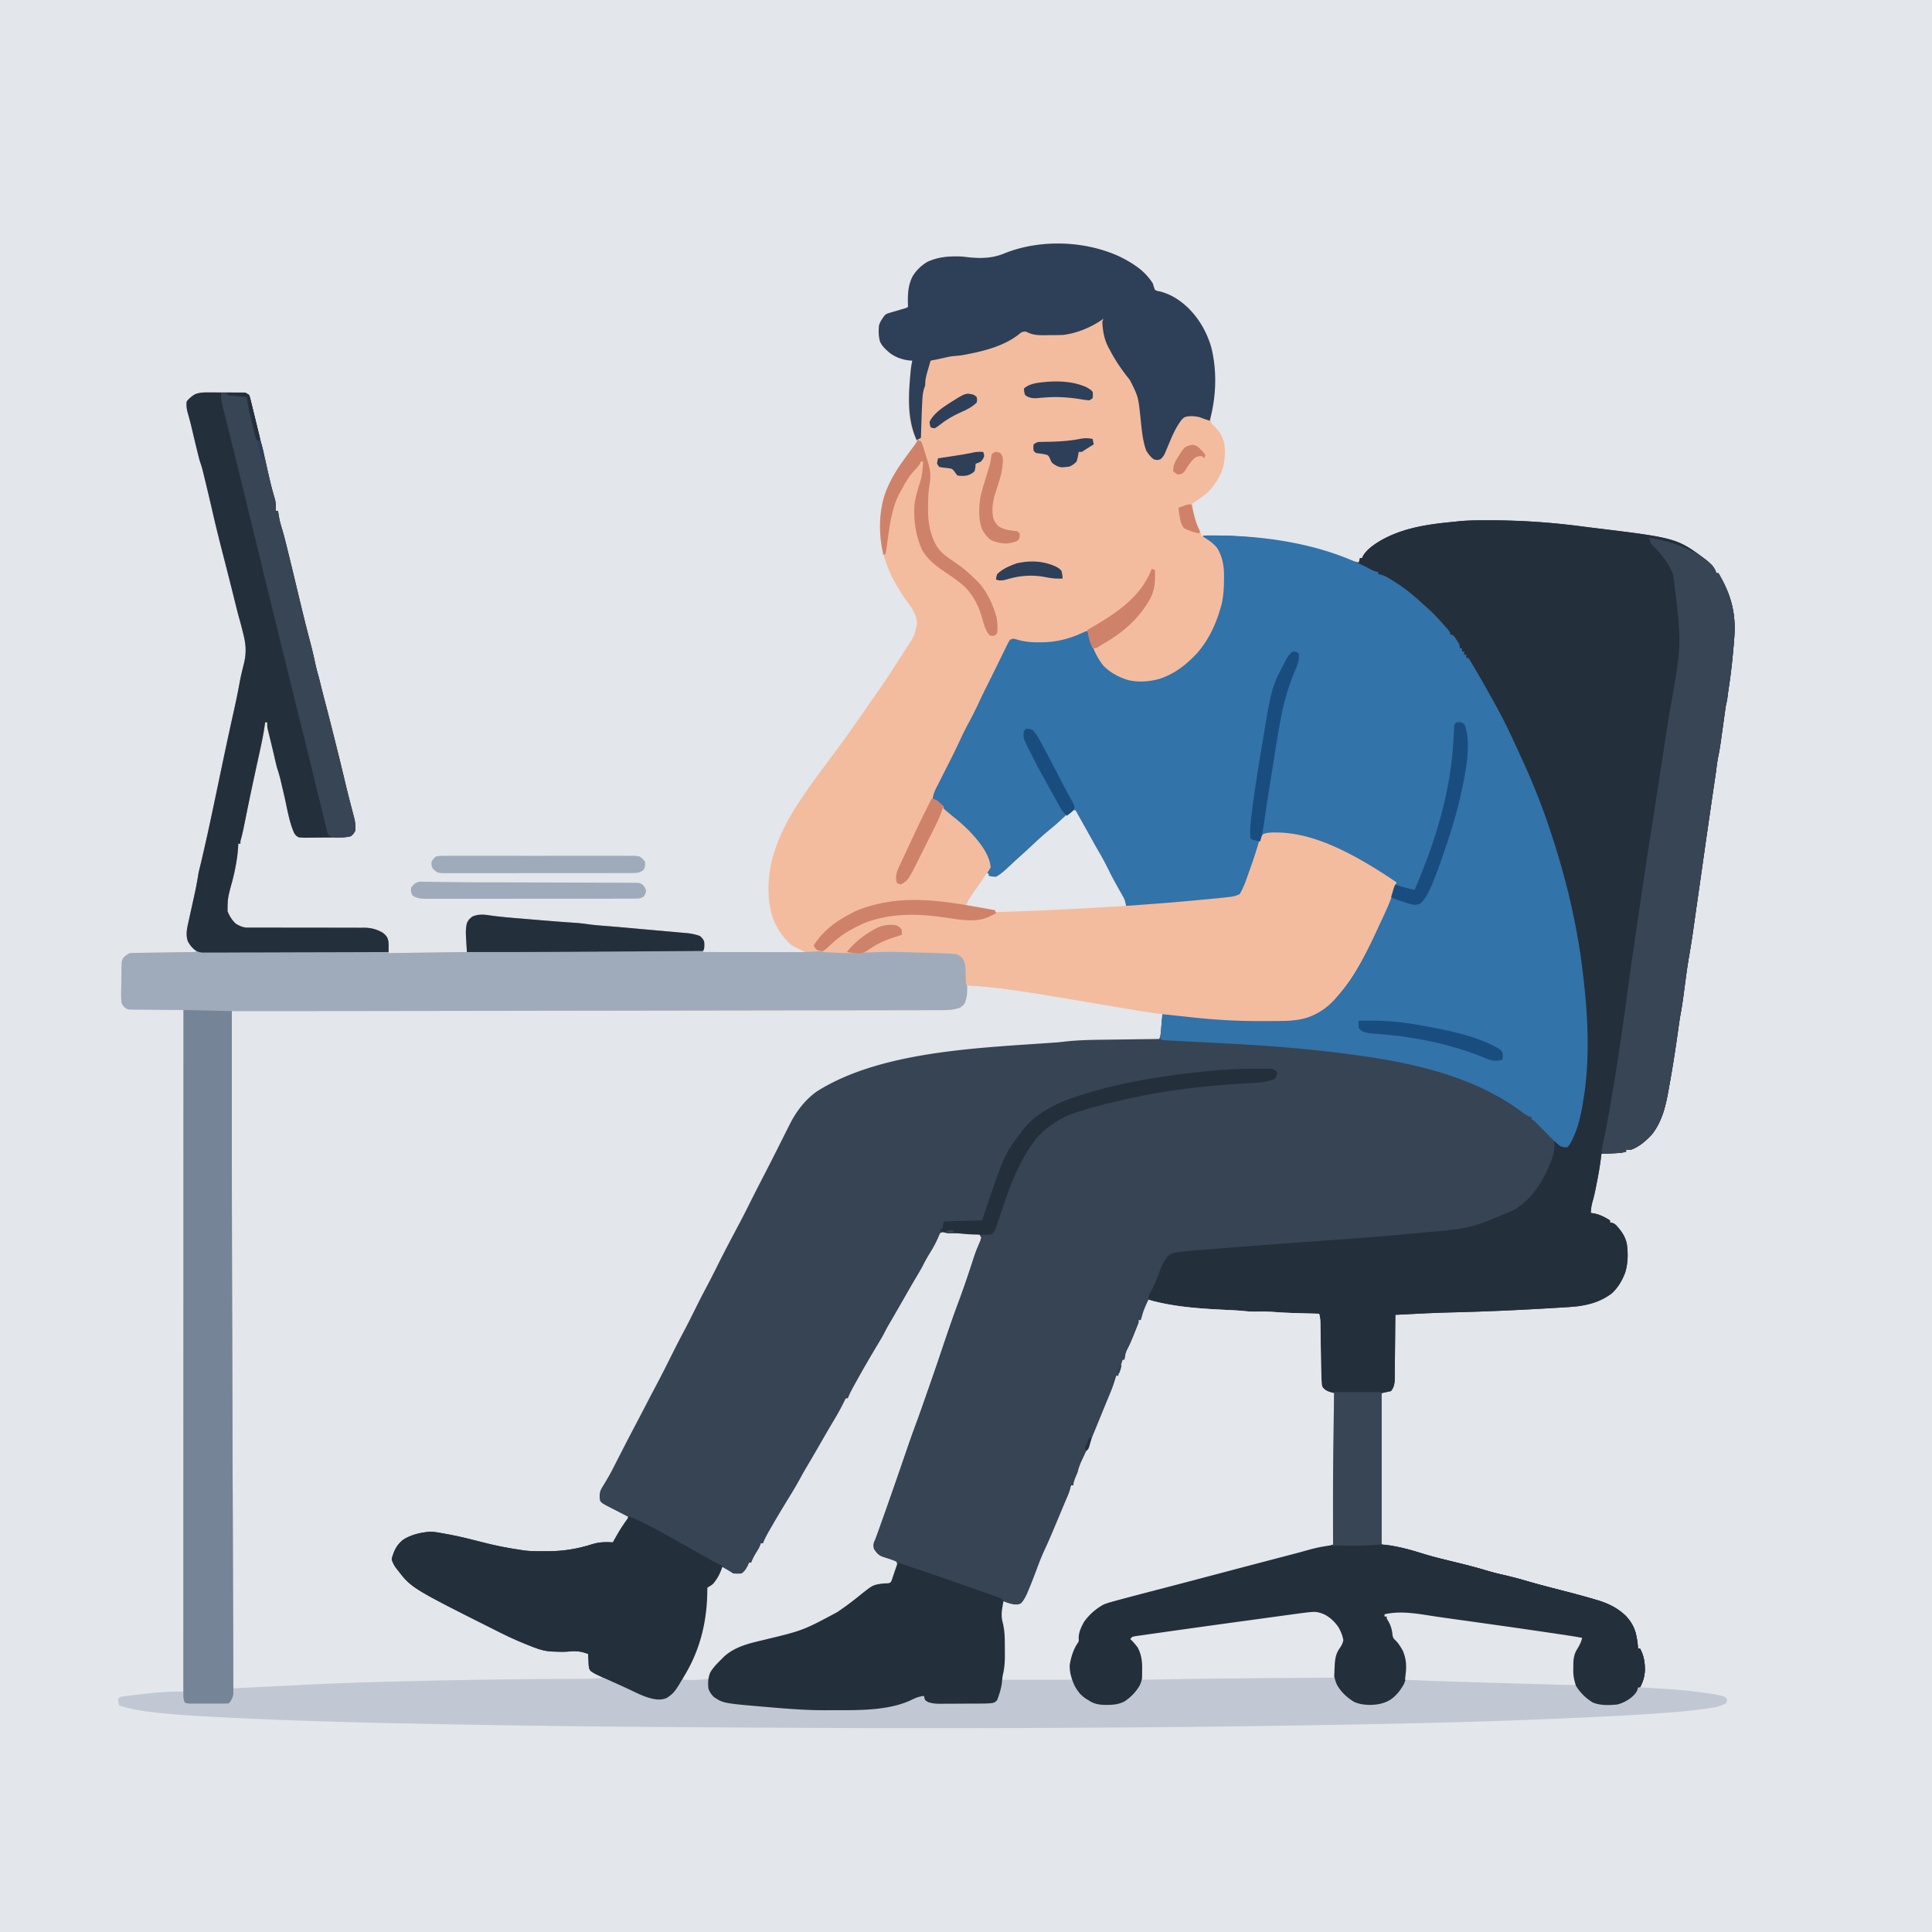 <?xml version="1.0" encoding="UTF-8" standalone="no"?>
<svg xmlns="http://www.w3.org/2000/svg" width="1800" height="1800"><path fill="#E3E6EA" d="M0 0h1800v1800H0z"/><path fill="#364454" d="m1385.438 484.75 2.67-.004c28.852.01 57.835 1.997 86.437 5.802 3.276.429 6.554.831 9.833 1.228 77.976 9.49 77.976 9.49 105.622 30.224 3.564 3.009 6.376 5.726 8.438 9.938L1599 534h2c9.75 16.423 14.906 31.286 15.16 50.668-.087 7.453-.77 14.855-1.473 22.27l-.201 2.182c-1.049 11.321-2.4 22.566-4.174 33.798a209 209 0 0 0-.835 6.39c-.35 2.706-.82 5.074-1.477 7.692q-.344 2.071-.633 4.15l-.344 2.45-.363 2.627-.783 5.566-1.218 8.728q-.59 4.228-1.186 8.456l-.357 2.59c-.596 4.217-1.285 8.387-2.146 12.56-.882 4.287-1.465 8.525-1.97 12.873-.43 3.107-.89 6.21-1.348 9.313l-.823 5.614-.439 2.99a14594 14594 0 0 0-8.578 59.333l-.49 3.44-1.894 13.292q-1.764 12.377-3.533 24.752a14707 14707 0 0 0-3.09 21.703l-.48 3.391q-.464 3.265-.923 6.531a777 777 0 0 1-3.885 24.406c-1.728 10.047-3.013 20.15-4.34 30.256-1.059 8.05-2.135 16.06-3.658 24.037-.673 3.813-1.21 7.64-1.746 11.473-2.474 17.694-5.124 35.343-8.327 52.921q-.503 2.763-.992 5.53c-2.639 14.836-5.947 28.87-15.454 41.018-5.348 5.694-11.565 11.255-19 14-2.762.121-2.762.121-5 0v2c-2.882.807-5.56 1.175-8.547 1.316l-2.558.127-2.645.12-2.691.13q-3.28.159-6.559.307l-.262 2.402c-1.037 8.614-2.537 17.09-4.238 25.598l-.647 3.254c-.87 4.279-1.735 8.528-2.97 12.719-.74 2.536-1.232 4.847-1.508 7.465L1482 1130l3.938.688c5.27 1.145 9.509 3.492 14.062 6.312v2l1.746.242c2.254.758 2.254.758 4.29 2.578 4.633 5.268 7.825 9.554 9.519 16.434 1.44 8.88 1.265 19.162-1.555 27.746-2.87 7.377-6.488 13.576-12.336 18.965-9.603 7.336-19.87 10.415-31.664 12.035-7.21.777-14.45 1.155-21.687 1.563q-3.112.184-6.223.372c-29.179 1.726-58.369 3.026-87.59 3.741-10.613.26-21.212.652-31.815 1.188a13144 13144 0 0 1-10.668.535l-2.638.132-2.755.138-6.624.331-.018 2.427q-.087 11.344-.218 22.687c-.044 3.887-.084 7.775-.11 11.662a1751 1751 0 0 1-.117 11.263q-.025 2.145-.035 4.289c-.01 2.008-.04 4.016-.07 6.024l-.033 3.459c-.483 3.86-1.046 6.057-3.399 9.189l-9 2v141l8 1a201 201 0 0 1 27.688 6.625c12.051 3.795 24.34 6.692 36.61 9.684 8.71 2.133 17.342 4.407 25.931 6.988 5.303 1.587 10.62 2.936 16.021 4.14 6.706 1.55 13.334 3.246 19.938 5.188 7.225 2.124 14.485 4.094 21.773 5.992l2.737.713q6.836 1.777 13.676 3.536c8.883 2.294 17.726 4.687 26.52 7.302l2.478.731c10.185 3.075 18.719 7.245 26.437 14.703 4.582 5.014 7.462 9.658 9.218 16.261 1.024 4.683 1.973 9.332 1.973 14.137h2c3.524 6.544 4.54 12.73 4.484 20.078-.225 5.898-1.702 10.756-4.484 15.922h-2l-.32 1.785c-1.026 3.343-2.973 5.107-5.489 7.465-4.094 3.27-8.126 5.372-13.191 6.75-7.511.78-15.803 1.122-22.914-1.766-6.708-3.97-12.186-9.528-16.149-16.214-2.45-5.28-3.298-10.04-3.25-15.832l.018-2.15c.235-10.165 4.287-17.367 9.295-26.038l-3.758-.324c-8.741-.876-17.425-2.229-26.117-3.488l-5.223-.752-10.928-1.575c-19.72-2.843-39.446-5.644-59.176-8.416l-7.248-1.02a7358 7358 0 0 0-21.218-2.963 2355 2355 0 0 1-6.581-.922c-11.112-1.572-21.945-3.024-33.188-2.727l-3.155.04q-3.705.052-7.408.147v2h2c3.095 4.784 5.174 8.861 5.875 14.563.45 3.11.83 5.021 2.656 7.597a239 239 0 0 0 3.719 3.875c3.695 4.149 5.352 9.106 6.5 14.465l.25 3.5.156 2.082c.254 6.043-.756 11.36-3.156 16.918-3.33 5.965-7.225 10.983-12.926 14.816-6.09 3.475-11.493 4.403-18.512 4.621-5.521-.143-10.204-.61-15.218-2.984-6.328-3.923-11.65-8.737-15.407-15.203-3.47-6.67-3.344-13.863-3.226-21.215.239-5.164 1.7-9.566 4.289-14.035l1.633-2.008c1.502-1.872 1.502-1.872 1.652-4-.603-5.73-2.475-9.937-5.61-14.762-2.957-3.936-6.235-6.293-10.362-8.98-9.894-3.733-20.209-1.762-30.376-.25q-2.395.341-4.79.68-5.23.74-10.457 1.5c-9.285 1.343-18.58 2.63-27.871 3.927q-4.901.686-9.801 1.375a3397 3397 0 0 1-33.143 4.518c-20.993 2.745-41.93 5.914-62.875 9v2l2.75 2.875c4.16 4.772 5.944 9.985 7.25 16.125.846 8.06.185 15.513-3 23-3.448 6.09-8.269 11.001-14 15-6.032 3.248-11.965 3.47-18.708 3.421-4.923-.163-9.006-.74-13.378-3.171L1014 1584l-2.102-1.25c-4.86-3.204-7.842-6.958-10.644-12.035-2.785-6.03-4.9-12.768-4.61-19.485 1.06-6.651 3.034-13.426 6.606-19.168 1.987-2.884 1.987-2.884 1.738-5.894.021-5.624 2.372-10.282 5.012-15.168 4.922-6.798 10.702-11.888 18-16 3.163-1.331 6.374-2.244 9.688-3.125l3.05-.851c3.747-1.033 7.503-2.033 11.262-3.024l2.315-.612a6576 6576 0 0 1 31.005-8.095c12.76-3.305 25.502-6.67 38.243-10.043a26868 26868 0 0 1 63.664-16.76 26428 26428 0 0 1 18.038-4.724q6.696-1.753 13.384-3.532l3.177-.84q2.921-.772 5.839-1.555l2.627-.693 2.256-.6c3.117-.694 6.292-1.095 9.452-1.546v-141l-7-2c-2.392-1.786-2.392-1.786-4-4-.598-2.551-.598-2.551-.73-5.425l-.168-3.226L1230 1280l-.113-3.192a707 707 0 0 1-.203-10.011l-.063-3.648q-.096-5.7-.184-11.399l-.13-7.785q-.16-9.482-.307-18.965l-2.744-.076q-6.315-.177-12.631-.361l-2.293-.067c-9.235-.273-18.454-.607-27.676-1.191-5.133-.313-10.23-.358-15.37-.243-2.732-.051-5.353-.24-8.067-.507-4.82-.464-9.637-.757-14.473-.985-25.715-1.22-50.773-2.863-75.746-9.57l-1.39 3.586q-2.375 6.117-4.76 12.23-1.001 2.574-1.995 5.149c-2.239 5.727-4.777 11.293-7.39 16.86-2.846 6.17-5.311 12.384-7.527 18.8-1.561 4.497-3.12 8.974-4.938 13.375h-2l-.187 2.75c-.497 3.439-1.584 6.332-2.954 9.52l-1.368 3.22L1034 1301q-1.57 3.793-3.129 7.59l-1.68 4.086-.867 2.107-2.721 6.61c-2.758 6.694-5.514 13.388-8.26 20.086q-1.654 4.028-3.31 8.054-.78 1.894-1.553 3.788-1.072 2.62-2.152 5.238l-1.222 2.978C1008 1364 1008 1364 1006 1367a78 78 0 0 0-1.437 4.188c-1.391 4.327-2.942 8.566-4.563 12.812h-2l-.625 3.59c-1.558 6.983-4.555 13.43-7.375 19.973q-.877 2.055-1.751 4.114-1.329 3.127-2.663 6.25c-3.205 7.503-6.319 15.042-9.426 22.585-1.497 3.611-2.998 7.165-4.754 10.66-1.697 3.414-2.99 6.935-4.281 10.515-2.099 5.716-4.369 11.277-6.98 16.782-1.175 2.596-2.124 5.223-3.082 7.906-1.237 3.088-2.424 5.475-4.813 7.813C949 1496 949 1496 945 1496c-3.66-.725-6.762-2.138-10-4-1.614 7.15-2.548 13.423-.57 20.566 1.918 8.186 1.753 16.447 1.758 24.809l.037 3.828c.01 6.435-.249 12.434-1.757 18.703-.48 2.148-.693 4.213-.843 6.407-.6 6.088-2.457 11.984-4.625 17.687-2 2-2 2-4.286 2.615-2.75.39-5.367.526-8.143.546l-3.217.03-3.444.012-3.567.017q-3.732.014-7.462.02c-3.801.01-7.602.041-11.402.072q-3.63.01-7.256.016l-3.438.038c-4.617-.013-8.137-.124-12.494-1.75L862 1584c-.875-2.187-.875-2.187-1-4-4.551.555-7.933 1.79-12 3.875-22.862 10.75-53.013 9.357-77.937 9.5l-2.391.014c-16.912.034-33.706-1.267-50.547-2.701l-3.852-.324c-40.387-3.44-40.387-3.44-49.273-9.364-2.577-2.709-3.821-4.463-5-8-.53-5.175-.27-10.079 1.766-14.898 2.709-4.613 6.475-8.337 10.234-12.102l1.945-1.98c10.89-10.32 24.79-13.038 38.905-16.457 35.31-8.539 35.31-8.539 67.15-25.563l3.39-2.332a280 280 0 0 0 16.066-12.036c13.332-10.734 13.332-10.734 21.31-12.109a94 94 0 0 1 5.203-.382c2.1-.015 2.1-.015 4.031-1.141a118 118 0 0 0 2.625-7.375l.695-2.078c.968-2.96 1.68-5.413 1.68-8.547l-3.29-1.066c-13.047-4.423-13.047-4.423-16.71-8.434-1.25-1.594-1.25-1.594-2-3.5-.488-5.435 1.024-9.447 2.977-14.402q.972-2.554 1.942-5.11l1.035-2.711c1.776-4.716 3.453-9.467 5.132-14.218l1.052-2.968q1.62-4.576 3.237-9.153l2.273-6.425a4165 4165 0 0 0 12.383-35.451c2.419-7.026 4.931-14.015 7.469-21a919 919 0 0 0 8.938-25.874c3.302-10.007 6.761-19.945 10.335-29.858 4.895-13.614 9.615-27.289 14.342-40.962a1922 1922 0 0 1 11.147-31.322 590 590 0 0 0 6.8-19.671c3.516-10.672 7.189-21.283 10.938-31.875l-2-2a120 120 0 0 0-8.625-.625l-2.552-.115c-7.942-.329-15.875-.359-23.823-.26l-.491 1.683c-1.754 5.659-4.079 10.424-7.197 15.442a1551 1551 0 0 0-4.044 6.716c-1.86 3.167-3.57 6.403-5.268 9.659-3.219 6.146-6.672 12.126-10.217 18.09a609 609 0 0 0-8.346 14.535 474 474 0 0 1-8.875 15.25c-3.751 6.182-7.28 12.47-10.768 18.803a552 552 0 0 1-8.606 15.01c-5.756 9.696-11.271 19.526-16.8 29.352A1550 1550 0 0 1 790 1303h-2l-.332 2.246c-.702 2.893-1.609 4.437-3.356 6.816-2.345 3.377-4.279 6.734-6.062 10.438-2.72 5.582-5.762 10.891-8.936 16.22-4.736 7.96-9.348 15.988-13.96 24.019a940 940 0 0 1-9.821 16.716c-2.974 4.937-5.906 9.9-8.846 14.858l-2.066 3.48a1933 1933 0 0 0-11.375 19.418l-3.489 6.018q-1.13 1.956-2.254 3.918a1075 1075 0 0 1-3.151 5.458l-1.818 3.161L711 1438h-2l-.385 1.784c-.96 3.455-2.871 6.397-4.678 9.466l-1.142 1.969q-1.391 2.394-2.795 4.781h-2l-.25 1.625c-1.023 3.24-2.75 5.648-4.75 8.375-2.545 1.272-4.87 1.439-7.691 1.434-4.423-.831-7.82-3.72-11.309-6.434-2.222 1.942-2.222 1.942-3.125 5.063-2.083 5.115-5.879 9.195-9.875 12.937h-2l.003 1.99c-.11 27.797-5.935 53.854-20.003 78.01-10.57 17.837-10.57 17.837-17.457 22.754-3.448 1.69-5.969 1.724-9.754 1.59-9.11-1.123-17.398-5.421-25.582-9.348-4.8-2.297-9.66-4.454-14.52-6.621-17.484-7.844-17.484-7.844-21.39-10.559C549 1555 549 1555 548.488 1551.645l-.176-3.832-.199-3.856L548 1541c-6.532-2.558-11.53-3.08-18.453-2.273-4.444.342-8.786.228-13.235.023l-2.374-.08c-5.724-.302-10.602-1.619-15.938-3.67l-1.968-.743c-9.994-3.846-19.737-8.08-29.31-12.878-.7-.352-1.403-.703-2.125-1.065-81.119-40.68-81.119-40.68-94.284-57.752-.873-1.111-.873-1.111-1.762-2.246-1.62-2.42-2.723-4.522-3.551-7.316.277-2.043.277-2.043 1-4l.691-2.113c2.082-5.255 4.554-8.849 8.985-12.387 7.463-4.817 16.563-6.77 25.324-7.5 4.498.257 8.831 1.02 13.25 1.875l3.764.685c10.918 2.065 21.656 4.765 32.409 7.551 11.43 2.947 22.9 5.183 34.577 6.889l3.691.582c6.38.761 12.83.662 19.247.668l2.097.002c14.772-.023 27.748-2.132 41.837-6.615 6.399-1.939 12.462-2.159 19.128-1.637l1.54-2.781c3.477-6.22 6.902-12.228 11.429-17.766L585 1415v-2l-2.064-1.054a3559 3559 0 0 1-9.249-4.758l-3.248-1.659-3.115-1.611-2.872-1.476c-4.177-2.457-4.177-2.457-5.452-4.442-.431-3.68-.603-6.419.72-9.886 1.005-1.924 2.1-3.755 3.253-5.594q1.252-2.108 2.496-4.22l1.286-2.16c1.952-3.355 3.727-6.796 5.491-10.253l1.038-2.024q1.046-2.042 2.088-4.086c1.842-3.613 3.695-7.22 5.546-10.828l1.09-2.125A1399 1399 0 0 1 590.25 1331c4.352-8.228 8.647-16.485 12.935-24.746a2074 2074 0 0 1 8.624-16.445c4.944-9.322 9.675-18.742 14.372-28.191a903 903 0 0 1 11.08-21.497c3.89-7.34 7.58-14.776 11.276-22.215a886 886 0 0 1 10.744-20.824c3.168-5.981 6.209-12.02 9.219-18.082 5.011-10.085 10.218-20.055 15.5-30q2.566-4.842 5.125-9.687l1.125-2.118c2.557-4.84 5.021-9.722 7.46-14.62 4.912-9.86 9.962-19.648 15.008-29.439a2514 2514 0 0 0 15.392-30.35c2.275-4.565 4.568-9.12 6.89-13.661l1.422-2.852c5.829-11.344 14.156-22.048 24.652-29.437 60.362-38.146 153.37-40.545 222.599-45.573 2.618-.207 5.213-.458 7.82-.775 12.255-1.447 24.618-1.658 36.944-1.804l4.506-.063q5.838-.082 11.678-.153 5.994-.078 11.988-.161 11.696-.16 23.391-.307c1.18-2.36 1.298-4.161 1.535-6.79l.264-2.85.264-2.985.275-3.008q.336-3.682.662-7.367c10.192-.402 20.202.83 30.313 1.938q3.845.416 7.691.825 2.373.253 4.746.514a335 335 0 0 0 34.594 1.926l3.673.017q3.812.014 7.623.02c3.85.01 7.7.041 11.551.072 15.576.067 30.623.029 44.809-7.312 2.844-1.812 5.417-3.837 8-6l1.922-1.484c23.76-19.198 38.469-55.24 50.21-82.521 1.134-2.606 2.344-5.174 3.555-7.745 2.681-5.856 4.862-11.899 7.079-17.941C1300 824 1300 824 1301 822l-2.234-.812c-2.694-1.157-4.678-2.438-7.016-4.188-7.284-5.187-14.965-9.616-22.75-14l-2.567-1.46c-23.283-13.111-50.006-24.706-77.12-24.727l-2.55-.038-2.462-.005-2.214-.013c-2.482.289-3.963.927-6.087 2.243-1.058 1.72-1.058 1.72-1.66 3.8l-.8 2.37-.817 2.572-.889 2.663a1141 1141 0 0 0-2.772 8.47c-10.025 30.529-10.025 30.529-13.291 34.691C1154 835 1154 835 1151.485 835.688l-2.956.423-3.254.473c-4.905.623-9.81 1.168-14.732 1.635l-3.195.312q-5.08.491-10.16.969l-3.5.334c-46.443 4.42-46.443 4.42-64.688 4.166l-1.363-2.762a1119 1119 0 0 0-26.601-50.381 552 552 0 0 1-3.911-7.17c-1.994-3.685-4.061-7.324-6.156-10.953l-1.66-2.881a1650 1650 0 0 0-3.348-5.77l-1.547-2.68-1.408-2.423C1002 757 1002 757 1002 755c-5.127 2.712-9.104 5.66-13.25 9.688-4.068 3.86-8.178 7.556-12.562 11.062-3.945 3.167-7.563 6.464-11.043 10.133-1.908 1.883-3.863 3.635-5.887 5.39-3.484 3.024-6.854 6.143-10.194 9.322-16.498 15.703-16.498 15.703-21.662 17.116C925 818 925 818 922.75 817.25L921 816l-1-3 1.5-2.312L923 808c-.657-7.3-4.094-13.666-8.132-19.689-7.204-10.128-15.51-18.345-25.169-26.131-2.489-2.01-4.953-4.041-7.386-6.117l-1.95-1.653L879 753v-2l-1.625-.687c-3.16-1.747-5.643-3.953-8.375-6.313.615-5.067 2.9-9.161 5.191-13.64l1.284-2.547c1.357-2.69 2.722-5.377 4.087-8.063q2.664-5.256 5.317-10.516c.435-.862.87-1.724 1.32-2.612 3.153-6.267 6.169-12.589 9.13-18.949A280 280 0 0 1 903 672.5c3.52-6.586 6.855-13.224 9.96-20.016 2.471-5.379 5.116-10.667 7.773-15.956q3.314-6.602 6.559-13.239 2.197-4.487 4.41-8.967 1.13-2.298 2.248-4.6c1.097-2.254 2.207-4.502 3.32-6.75l1.003-2.085c.834-1.669 1.773-3.284 2.727-4.887l3-1c1.826.398 3.634.881 5.426 1.41 6.343 1.672 12.223 2.092 18.761 2.028l3.293-.023c13.748-.279 25.453-3.488 37.86-9.243C1012 588 1012 588 1014 588l.375 2.063c2.256 10.603 6.761 21.494 13.563 30.062 6.34 6.564 14.871 11.1 23.582 13.598 9.725 2.15 19.418 1.332 28.98-1.285 14.261-4.852 24.749-13.188 34.93-24.024 10.46-12.053 17.135-26.191 21.57-41.414l1.031-3.527c1.96-8.064 2.268-15.952 2.344-24.223l.042-3.156c-.055-8.917-1.46-17.063-5.98-24.844-3.1-4.365-6.98-7.083-11.46-9.937L1121 500v-1c46.67-1.009 92.318 6.478 136.156 22.652 2.923 1.066 5.76 1.865 8.844 2.348l1-4h2l.734-1.734c3.514-6.291 10.264-10.842 16.31-14.498 20.66-11.89 43.639-15.23 67.037-17.486q2.745-.264 5.484-.572c8.937-.954 17.895-.952 26.872-.96"/><path fill="#F3BC9F" d="M1043.605 239.281c4.647 2.353 9.107 4.759 13.395 7.719l2.32 1.578c5.88 4.266 10.736 9.302 14.68 15.422.315 1.062.63 2.124.953 3.219L1076 270c1.93 1.116 1.93 1.116 4.313 1.438 10.37 2.61 18.91 8.076 26.58 15.384 10.373 10.242 17.291 22.406 21.482 36.366 4.783 18.707 3.731 35.823 1.379 54.773l-.376 3.118c-.24 1.856-.513 3.708-.828 5.553-.465 2.633-.465 2.633-.55 6.368 1.398 2.621 1.398 2.621 3.688 4.5 4.116 4.117 6.524 7.964 8.312 13.5 2.113 8.777 1.393 17.56-1.031 26.191-2.858 8.286-7.938 15.495-13.969 21.809-3.528 2.891-7.193 5.49-11 8l-3 2c.446 10.077 3.32 19.108 8 28v2l2 .625c5.878 2.694 10.52 6.297 14.313 11.563 4.07 6.771 5.791 13.958 6.085 21.828a317 317 0 0 1-.023 6.234l-.03 3.328c-.162 8.482-.954 16.244-3.345 24.422l-.586 2.011c-4.735 15.787-12.26 29.787-23.414 41.989l-2.215 2.426c-8.498 8.886-18.2 15.36-29.785 19.574-9.545 2.785-19.158 3.864-29 2-7.006-1.871-13.117-4.783-19-9l-3.062-2.187c-7.949-6.98-12.56-16.988-15.938-26.813-.634-3.089-.891-5.839-1-9l-1.844.918c-5.707 2.728-11.44 4.949-17.468 6.832l-2.028.637c-7.982 2.43-15.37 2.823-23.66 2.863l-3.176.063c-8.256.04-15.824-1.325-23.824-3.313a23666 23666 0 0 0-9.387 18.72q-1.59 3.173-3.183 6.344c-5.705 11.365-11.361 22.74-16.711 34.276-2.773 5.957-5.758 11.81-8.719 17.676a2380 2380 0 0 0-3.875 7.732l-3.02 6.04-3.931 7.867c-3.168 6.338-6.337 12.674-9.517 19.005l-4.469 8.909q-1.143 2.28-2.289 4.557-1.684 3.352-3.364 6.706l-1.035 2.055c-1.341 2.682-2.55 5.263-3.5 8.113l1.625.688c4.103 2.267 7.411 5.347 10.703 8.644 2.762 2.758 5.603 5.413 8.485 8.043l1.596 1.465a301 301 0 0 0 8.779 7.722c9.964 8.75 17.594 19.159 23.082 31.231.73 2.207.73 2.207.48 4.707-.772 2.573-1.741 5.012-2.75 7.5v2c3.22.867 3.22.867 7 1 4.64-2.65 8.402-6.035 12.25-9.687l3.46-3.239 1.703-1.596a398 398 0 0 1 6.462-5.853c3.587-3.208 7.105-6.481 10.607-9.782 5.774-5.44 11.61-10.661 17.815-15.613 3.677-3.034 7.166-6.256 10.645-9.514 5.31-4.954 5.31-4.954 8.058-6.716h3l8.584 15.322c2.719 4.854 5.436 9.71 8.13 14.576 2.01 3.623 4.079 7.208 6.161 10.79 3.251 5.643 6.192 11.394 9.055 17.246 3.14 6.284 6.624 12.396 10.071 18.515l1.522 2.742 1.373 2.444c1.151 2.466 1.616 4.7 2.104 7.365 43.135-3.128 43.135-3.128 86.188-7.187l2.273-.238q3.105-.329 6.207-.68l3.384-.38c2.944-.514 5.294-1.14 7.948-2.515 3.703-6.153 5.927-12.936 8.313-19.687l1.182-3.292c1.92-5.38 3.766-10.769 5.47-16.22l.919-2.906a304 304 0 0 0 1.645-5.433c1.115-3.562 1.887-5.905 4.62-8.509 3.966-1.326 7.568-1.401 11.726-1.328l2.572.035c31.402.803 62.695 16.905 88.99 32.965A518 518 0 0 1 1301 822c-3.548 13.228-9.148 25.65-15.04 37.97a466 466 0 0 0-2.948 6.39c-9.686 21.144-21.041 42.715-36.012 60.64l-1.93 2.336c-7.453 8.73-15.838 14.699-26.683 18.605-8.703 2.734-16.92 3.233-25.992 3.297l-3.444.03q-5.57.035-11.139.044l-3.848.01c-22.923.012-45.457-1.391-68.216-4.014a938 938 0 0 0-9.036-.956c-14.958-1.551-29.745-3.672-44.563-6.224q-5.684-.976-11.369-1.933-7.108-1.199-14.215-2.405-19.632-3.333-39.277-6.59-5.295-.876-10.59-1.768c-15.028-2.533-30.06-4.838-45.186-6.69l-2.024-.25c-9.817-1.209-19.616-1.966-29.488-2.492l.094 2.838c.138 4.864.231 9.114-1.219 13.787C897 937 897 937 894.375 938.813c-7.24 2.547-14.976 2.334-22.576 2.326l-3.012.008q-4.99.011-9.98.011l-7.234.015q-7.864.016-15.729.024-11.7.012-23.398.034-19.71.035-39.419.06-19.582.024-39.165.056l-2.466.004-12.407.02q-43.99.071-87.98.132-42.467.058-84.936.125l-2.63.004-23.56.037q-48.055.076-96.11.147l-2.438.004q-35.899.054-71.798.104l-2.164.003c-43.791.06-87.582.103-131.373.073-.084 96.992-.015 193.982.29 290.974l.112 37.479.089 30.168.022 7.551q.136 46.299.3 92.597.117 32.571.2 65.144.051 19.83.134 39.663.055 13.394.08 26.788.013 7.7.053 15.401.038 7.032.039 14.064.003 2.545.024 5.09c.017 2.297.016 4.594.01 6.892l.013 3.87c-.394 3.57-1.27 5.442-3.366 8.319l-1 1c-2.861.101-5.697.14-8.559.133l-2.604.003q-2.732 0-5.465-.006c-2.794-.005-5.588 0-8.382.007q-2.649 0-5.299-.004l-2.544.006c-5.917-.024-5.917-.024-8.147-1.139-.945-2.834-1.125-4.555-1.124-7.49l-.007-2.808.008-3.097-.004-3.296q-.002-5.52.007-11.043l-.003-7.952q-.003-8.673.004-17.347.008-12.897.005-25.794-.001-21.693.008-43.386a127594 127594 0 0 0 .012-59.225q.004-48.04.019-96.08.014-46.678.02-93.355v-2.905l.013-87.73v-2.733q.016-90.38.042-180.759l-1.985-.011c-6.814-.042-13.626-.111-20.44-.197q-3.814-.042-7.63-.063a1325 1325 0 0 1-10.96-.12l-3.451-.003-3.215-.06-2.826-.027C118 940 118 940 115.713 938.086 114 936 114 936 113.259 934.074c-.526-4.23-.385-8.446-.3-12.7.032-1.782.05-3.564.064-5.345.03-3.344.095-6.686.165-10.029l.018-3.329c.214-7.705.214-7.705 1.891-10.495 1.767-1.811 3.648-3.048 5.904-4.176a123 123 0 0 1 5.827-.205l3.7-.06q2.006-.027 4.012-.051l4.094-.063q5.391-.083 10.782-.153 5.5-.077 11-.161 10.792-.162 21.585-.307l1-2-1.75-.625c-3.098-1.893-4.419-4.28-6.25-7.375-1.632-4.895-1.194-9.465-.206-14.46q.542-2.496 1.104-4.99l.591-2.708a2290 2290 0 0 1 1.886-8.53q1.236-5.598 2.46-11.199l.593-2.702c1.236-5.692 2.329-11.384 3.2-17.145.35-2.136.839-4.168 1.372-6.266 5.745-23.693 10.773-47.53 15.764-71.39q2.718-12.989 5.447-25.973l.599-2.852a3849 3849 0 0 1 10.216-47.125c1.938-8.716 3.737-17.437 5.326-26.224 1.116-5.92 2.56-11.762 4.017-17.606 2.348-9.872 1.767-17.667-.744-27.455l-.672-2.734a306 306 0 0 0-2.922-11.01c-1.007-3.546-1.923-7.1-2.808-10.678l-1.04-4.184-.551-2.224a3825 3825 0 0 0-9.175-36.346l-1.43-5.55c-3.699-14.365-7.285-28.734-10.554-43.204-1.662-7.334-3.416-14.646-5.182-21.956q-.535-2.213-1.066-4.425a2869 2869 0 0 0-1.49-6.173l-.869-3.593c-.828-3.155-1.814-6.212-2.866-9.298a387 387 0 0 1-1.812-7.062l-.51-2.056c-1.676-6.795-3.28-13.608-4.881-20.422-1.099-4.647-2.272-9.249-3.61-13.835-1.097-4.009-1.855-7.45-1.187-11.625 2.248-2.909 4.459-4.656 7.548-6.618 4.615-1.848 8.633-1.794 13.557-1.745l2.913-.002q3.035.004 6.069.029c3.1.024 6.2.02 9.302.014q2.952.007 5.904.021l2.813-.003 2.61.03 2.293.013C229 366 229 366 232 368c.917 2.458.917 2.458 1.686 5.592l.89 3.552.928 3.86q.489 1.981.982 3.962c.862 3.484 1.711 6.972 2.557 10.46.856 3.52 1.727 7.036 2.596 10.553C246.79 426.874 246.79 426.874 249 437q.924 4.065 1.875 8.125l.51 2.195c.859 3.642 1.758 7.263 2.763 10.868l.56 2.01c.51 1.815 1.034 3.625 1.558 5.435.774 3.552.863 6.742.734 10.367h2l.332 2.055.48 2.82.458 2.742c.785 3.64 1.84 7.133 2.929 10.69 1.371 4.61 2.519 9.275 3.676 13.943l.87 3.486c3.63 14.62 7.107 29.276 10.617 43.925 3.38 14.093 6.807 28.164 10.518 42.174a425 425 0 0 1 4.88 20.531c.906 4.273 2.02 8.44 3.24 12.634q.89 3.495 1.75 7a1085 1085 0 0 0 4.115 16.102c3.334 12.649 6.522 25.333 9.697 38.023l.702 2.798a2488 2488 0 0 1 7.929 32.524 878 878 0 0 0 4.045 16.358l.527 2.054c.693 2.7 1.386 5.399 2.092 8.095.53 2.031 1.05 4.066 1.569 6.1l.919 3.547c.69 3.583.884 6.759.655 10.399-1.687 2.875-1.687 2.875-4 5-4.824 1.475-9.973 1.198-14.973 1.238l-2.909.025q-3.038.02-6.074.032-3.11.018-6.218.062c-2.996.042-5.99.059-8.986.069l-2.807.053c-2.407-.008-4.66-.077-7.033-.479-2.494-1.688-2.494-1.688-4-4-4.671-10.676-6.495-23.125-9.125-34.437q-.995-4.272-1.998-8.54-.619-2.636-1.228-5.273c-1.017-4.34-2.187-8.534-3.649-12.75a353 353 0 0 1-1.812-7.562l-1.59-6.89a898 898 0 0 0-1.97-8.189l-.693-2.857q-.675-2.775-1.36-5.545l-.622-2.57-.557-2.275C249 677 249 677 249 673h-2l-.257 2.004c-1.496 10.634-3.837 21.068-6.139 31.55a7228 7228 0 0 0-3.702 16.989l-.747 3.441c-2.667 12.323-5.198 24.674-7.693 37.033l-.464 2.294q-.608 3.004-1.211 6.01c-.577 2.698-1.2 5.354-1.884 8.024-.983 3.351-.983 3.351-.903 5.655h-2l-.078 2.14c-.4 7.23-1.43 14.144-2.86 21.235l-.514 2.556c-.989 4.76-2.197 9.397-3.548 14.069-2.888 11.399-2.888 11.399-3 23 1.824 4.489 4.028 8.052 7.5 11.438 3.243 2.026 6.14 3.426 9.977 3.81l2.65-.003 3.063.012 3.326-.017 3.53.006q3.793.004 7.586-.002c4.006-.006 8.012.003 12.019.017 11.39.038 22.781.056 34.172.044q9.444-.01 18.886.037 4.989.024 9.978.005c3.717-.014 7.433.002 11.15.025l3.296-.035c6.474.078 11.132 1.222 16.85 4.286 2.007 1.37 3.273 2.505 4.642 4.502C362 877 362 877 362 888l73-1-1-18c.124-5.215.402-7.94 2.938-12.437 2.817-2.358 4.036-3.163 7.437-4.063 4.086-.537 7.571-.336 11.633.309 11.443 1.674 22.987 2.468 34.507 3.423q5.964.496 11.926 1c11.245.945 22.485 1.86 33.747 2.569 3.674.26 7.289.695 10.937 1.199 4.51.62 8.984 1.101 13.523 1.434 13.627 1.03 27.235 2.3 40.846 3.522q5.397.485 10.794.957 6.57.577 13.136 1.17 2.486.225 4.973.44 3.474.303 6.946.623l3.98.354c3.734.508 7.111 1.283 10.677 2.5 2.438 2.188 2.438 2.188 4 5 .327 3.79.202 6.394-1 10h95l-12-6c-8.72-7.474-14.4-16.07-18.312-26.875-5.206-17.09-4.565-34.679-.641-51.941C724.176 781.59 734.147 762.5 746 745l1.275-1.912c6.979-10.46 14.425-20.57 21.922-30.66 18.118-24.392 18.118-24.392 35.574-49.258a1005 1005 0 0 1 9.321-13.393c6.98-9.894 13.686-19.935 20.212-30.134a1823 1823 0 0 1 5.481-8.475l3.778-5.856 1.769-2.716c6.45-9.875 6.45-9.875 9.106-21.159-.346-5.905-2.08-10.362-5.29-15.265a866 866 0 0 0-4.609-6.547c-12.816-18.123-22.026-36.6-24.09-58.95-1.2-15.835.135-31.596 6.364-46.363A190 190 0 0 1 829 450c.48-.97.962-1.939 1.457-2.937 3.11-6.059 6.51-11.667 10.48-17.188l1.271-1.773a147 147 0 0 1 6.315-8.114c2.128-2.603 3.98-4.978 5.477-7.988-.084-2.56-.77-4.159-1.855-6.473-8.328-18.388-5.325-42.642-3.458-62.014.316-2.538.78-5.012 1.313-7.513l-3.375-.25c-6.515-.872-12.025-2.876-17.379-6.734-3.782-3.194-7.354-6.29-9.371-10.891-1.383-4.939-1.457-10.054-.875-15.125 1.313-3.437 1.313-3.437 3-6l1.332-2.056C825 293 825 293 827.053 292.011l2.326-.679 2.54-.768 2.644-.752 5.19-1.542 2.323-.67c1.98-.56 1.98-.56 3.924-1.6l-.105-2.895c-.192-9.142.133-17.18 4.324-25.535 3.52-5.81 7.969-10.068 13.781-13.57 10.473-4.846 20.594-5.41 32-5q2.184.227 4.363.488c12.435 1.466 23.98 1.448 35.637-3.488 33.093-13.286 75.277-11.893 107.605 3.281"/><path fill="#242F3C" d="m1385.438 484.75 2.67-.004c28.852.01 57.835 1.997 86.437 5.802 3.276.429 6.554.831 9.833 1.228 77.976 9.49 77.976 9.49 105.622 30.224 3.564 3.009 6.376 5.726 8.438 9.938L1599 534h2c9.75 16.423 14.906 31.286 15.16 50.668-.087 7.453-.77 14.855-1.473 22.27l-.201 2.182c-1.049 11.321-2.4 22.566-4.174 33.798a209 209 0 0 0-.835 6.39c-.35 2.706-.82 5.074-1.477 7.692q-.344 2.071-.633 4.15l-.344 2.45-.363 2.627-.783 5.566-1.218 8.728q-.59 4.228-1.186 8.456l-.357 2.59c-.596 4.217-1.285 8.387-2.146 12.56-.882 4.287-1.465 8.525-1.97 12.873-.43 3.107-.89 6.21-1.348 9.313l-.823 5.614-.439 2.99a14594 14594 0 0 0-8.578 59.333l-.49 3.44-1.894 13.292q-1.764 12.377-3.533 24.752a14707 14707 0 0 0-3.09 21.703l-.48 3.391q-.464 3.265-.923 6.531a777 777 0 0 1-3.885 24.406c-1.728 10.047-3.013 20.15-4.34 30.256-1.059 8.05-2.135 16.06-3.658 24.037-.673 3.813-1.21 7.64-1.746 11.473-2.474 17.694-5.124 35.343-8.327 52.921q-.503 2.763-.992 5.53c-2.639 14.836-5.947 28.87-15.454 41.018-5.348 5.694-11.565 11.255-19 14-2.762.121-2.762.121-5 0v2c-2.882.807-5.56 1.175-8.547 1.316l-2.558.127-2.645.12-2.691.13q-3.28.159-6.559.307l-.262 2.402c-1.037 8.614-2.537 17.09-4.238 25.598l-.647 3.254c-.87 4.279-1.735 8.528-2.97 12.719-.74 2.536-1.232 4.847-1.508 7.465L1482 1130l3.938.688c5.27 1.145 9.509 3.492 14.062 6.312v2l1.746.242c2.254.758 2.254.758 4.29 2.578 4.633 5.268 7.825 9.554 9.519 16.434 1.44 8.88 1.265 19.162-1.555 27.746-2.87 7.377-6.488 13.576-12.336 18.965-9.603 7.336-19.87 10.415-31.664 12.035-7.21.777-14.45 1.155-21.687 1.563q-3.112.184-6.223.372c-29.179 1.726-58.369 3.026-87.59 3.741-10.613.26-21.212.652-31.815 1.188a13144 13144 0 0 1-10.668.535l-2.638.132-2.755.138-6.624.331-.018 2.427q-.087 11.344-.218 22.687c-.044 3.887-.084 7.775-.11 11.662a1751 1751 0 0 1-.117 11.263q-.025 2.145-.035 4.289c-.01 2.008-.04 4.016-.07 6.024l-.033 3.459c-.483 3.86-1.046 6.057-3.399 9.189l-9 2v141l8 1a201 201 0 0 1 27.688 6.625c12.051 3.795 24.34 6.692 36.61 9.684 8.71 2.133 17.342 4.407 25.931 6.988 5.303 1.587 10.62 2.936 16.021 4.14 6.706 1.55 13.334 3.246 19.938 5.188 7.225 2.124 14.485 4.094 21.773 5.992l2.737.713q6.836 1.777 13.676 3.536c8.883 2.294 17.726 4.687 26.52 7.302l2.478.731c10.185 3.075 18.719 7.245 26.437 14.703 4.582 5.014 7.462 9.658 9.218 16.261 1.024 4.683 1.973 9.332 1.973 14.137h2c3.524 6.544 4.54 12.73 4.484 20.078-.225 5.898-1.702 10.756-4.484 15.922h-2l-.32 1.785c-1.026 3.343-2.973 5.107-5.489 7.465-4.094 3.27-8.126 5.372-13.191 6.75-7.511.78-15.803 1.122-22.914-1.766-6.708-3.97-12.186-9.528-16.149-16.214-2.45-5.28-3.298-10.04-3.25-15.832l.018-2.15c.235-10.165 4.287-17.367 9.295-26.038l-3.758-.324c-8.741-.876-17.425-2.229-26.117-3.488l-5.223-.752-10.928-1.575c-19.72-2.843-39.446-5.644-59.176-8.416l-7.248-1.02a7358 7358 0 0 0-21.218-2.963 2355 2355 0 0 1-6.581-.922c-11.112-1.572-21.945-3.024-33.188-2.727l-3.155.04q-3.705.052-7.408.147v2h2c3.095 4.784 5.174 8.861 5.875 14.563.45 3.11.83 5.021 2.656 7.597a239 239 0 0 0 3.719 3.875c3.695 4.149 5.352 9.106 6.5 14.465l.25 3.5.156 2.082c.254 6.043-.756 11.36-3.156 16.918-3.33 5.965-7.225 10.983-12.926 14.816-6.09 3.475-11.493 4.403-18.512 4.621-5.521-.143-10.204-.61-15.218-2.984-6.328-3.923-11.65-8.737-15.407-15.203-3.47-6.67-3.344-13.863-3.226-21.215.239-5.164 1.7-9.566 4.289-14.035l1.633-2.008c1.502-1.872 1.502-1.872 1.652-4-.603-5.73-2.475-9.937-5.61-14.762-2.957-3.936-6.235-6.293-10.362-8.98-9.894-3.733-20.209-1.762-30.376-.25q-2.395.341-4.79.68-5.23.74-10.457 1.5c-9.285 1.343-18.58 2.63-27.871 3.927q-4.901.686-9.801 1.375a3397 3397 0 0 1-33.143 4.518c-20.993 2.745-41.93 5.914-62.875 9v2l2.75 2.875c4.16 4.772 5.944 9.985 7.25 16.125.846 8.06.185 15.513-3 23-3.448 6.09-8.269 11.001-14 15-6.032 3.248-11.965 3.47-18.708 3.421-4.923-.163-9.006-.74-13.378-3.171L1014 1584l-2.102-1.25c-4.86-3.204-7.842-6.958-10.644-12.035-2.785-6.03-4.9-12.768-4.61-19.485 1.06-6.651 3.034-13.426 6.606-19.168 1.987-2.884 1.987-2.884 1.738-5.894.021-5.624 2.372-10.282 5.012-15.168 4.922-6.798 10.702-11.888 18-16 3.163-1.331 6.374-2.244 9.688-3.125l3.05-.851c3.747-1.033 7.503-2.033 11.262-3.024l2.315-.612a6576 6576 0 0 1 31.005-8.095c12.76-3.305 25.502-6.67 38.243-10.043a26868 26868 0 0 1 63.664-16.76 26428 26428 0 0 1 18.038-4.724q6.696-1.753 13.384-3.532l3.177-.84q2.921-.772 5.839-1.555l2.627-.693 2.256-.6c3.117-.694 6.292-1.095 9.452-1.546v-141l-7-2c-2.392-1.786-2.392-1.786-4-4-.598-2.551-.598-2.551-.73-5.425l-.168-3.226L1230 1280l-.113-3.192a707 707 0 0 1-.203-10.011l-.063-3.648q-.096-5.7-.184-11.399l-.13-7.785q-.16-9.482-.307-18.965l-2.744-.076q-6.315-.177-12.631-.361l-2.293-.067c-9.235-.273-18.454-.607-27.676-1.191-5.133-.313-10.23-.358-15.37-.243-2.732-.051-5.353-.24-8.067-.507-4.82-.464-9.637-.757-14.473-.985-25.36-1.204-50.202-2.561-74.746-9.57-.558-1.855-.558-1.855-1-4 .934-2.312.934-2.312 2.438-5 2.09-3.928 3.918-7.793 5.5-11.953l1.006-2.645a340 340 0 0 0 1.9-5.195c1.928-5.106 4.157-9.572 7.999-13.514 3.133-2.46 5.933-2.679 9.805-3.28 6.752-.832 13.52-1.371 20.301-1.893l5.08-.405q6.887-.546 13.774-1.078 5.831-.456 11.661-.917a8659 8659 0 0 1 65.567-4.925l3.106-.221 12.36-.88c30.194-2.153 60.374-4.335 90.503-7.282l3.62-.347c45.39-3.897 45.39-3.897 86.696-21.535L1414 1125l2.777-1.992c13.654-10.456 21.31-24.205 27.828-39.785 2.675-6.901 4.163-12.815 3.395-20.223 2.27 1.08 4.03 2.026 5.938 3.688L1456 1068c2.523-.064 2.523-.064 5-1 7.39-9.054 10.293-25.353 12.309-36.64q.347-2.18.691-4.36l.415-2.42c6.147-37.286 3.946-77.174-.415-114.58l-.374-3.426c-4.595-41.134-14.64-82.22-27.189-121.597l-.968-3.051-.862-2.675C1444 776 1444 776 1444 773l-2-1c-.612-1.875-.612-1.875-1.2-4.445-1.953-7.586-4.816-14.773-7.678-22.052-.929-2.364-1.847-4.732-2.765-7.1-3.486-8.956-7.234-17.718-11.357-26.403a3650 3650 0 0 1-3.148-6.832c-8.102-17.59-8.102-17.59-16.705-34.94q-1.296-2.519-2.584-5.042c-8.43-16.51-17.138-32.72-27.383-48.182L1368 615v-2h-2v-3h-2v-3h-2v-3h-2l-.812-1.652c-3.279-6.308-7.358-11.173-12.188-16.348a614 614 0 0 1-3.312-3.812c-10.69-12.254-10.69-12.254-22.688-23.188l-2.973-2.48c-10.093-8.284-21.597-17.163-34.027-21.52v-2l-2.012-.277c-3.871-.937-7.225-2.558-10.8-4.285l-2.1-.999q-2.547-1.214-5.088-2.439l2-1c.652-2.025.652-2.025 1-4h2l.734-1.734c3.514-6.291 10.264-10.842 16.31-14.498 20.66-11.89 43.639-15.23 67.037-17.486q2.745-.264 5.484-.572c8.937-.954 17.895-.952 26.872-.96"/><path fill="#3273A9" d="M1121 499c51.891-1.122 110.2 6.632 156.426 31.688 2.238 1.14 4.12 1.846 6.574 2.312v2l2.059.25c3.74.954 6.749 2.745 10.004 4.75l1.994 1.217c9.184 5.69 17.569 12.206 25.51 19.537a259 259 0 0 0 4.96 4.46c5.962 5.228 11.284 10.797 16.473 16.786l1.895 2.117c1.41 1.592 2.764 3.233 4.105 4.883v2l3 1c1.605 1.96 1.605 1.96 3.188 4.375l1.605 2.398C1360 601 1360 601 1360 604h2v3h2v3h2v3h2c1.106 1.44 1.106 1.44 2.328 3.496l1.403 2.344 1.519 2.597 1.593 2.694c6.576 11.181 12.914 22.498 19.157 33.869l1.398 2.542c7.027 12.845 13.175 26.063 19.212 39.397 1.23 2.71 2.476 5.412 3.73 8.112 9.3 20.147 17.629 40.902 24.66 61.949l.667 1.957c14.94 44.156 26.181 90.68 31.333 137.043l.444 3.796c4.248 36.956 5.855 76.435-.444 113.204l-.356 2.256c-2.095 13.134-5.648 27.305-12.644 38.744l-2 2c-2.75-.062-2.75-.062-6-1-5.355-3.935-9.814-8.801-14.48-13.516l-3.707-3.734-1.905-1.93-1.826-1.836-1.65-1.665c-1.416-1.426-1.416-1.426-3.432-2.319v-2c-.73-.26-1.462-.52-2.215-.79-2.86-1.243-4.894-2.67-7.348-4.585-52.62-38.85-121.66-49.226-185.124-56.437l-2.482-.284c-6.27-.703-12.548-1.319-18.831-1.904l-3.667-.343c-26.782-2.465-53.601-3.91-80.458-5.282q-10.944-.56-21.886-1.136-4.33-.225-8.659-.44l-5.229-.274-2.414-.117c-5.46-.294-5.46-.294-7.687-1.408l2-23c6.886 0 13.338.08 20.113.84l2.476.262q3.863.411 7.724.836 3.845.416 7.691.825 2.373.253 4.746.514a335 335 0 0 0 34.594 1.926l3.673.017q3.812.014 7.623.02c3.85.01 7.7.041 11.551.072 15.576.067 30.623.029 44.809-7.312 2.844-1.812 5.417-3.837 8-6l1.922-1.484c23.76-19.198 38.469-55.24 50.21-82.521 1.134-2.606 2.344-5.174 3.555-7.745 2.681-5.856 4.862-11.899 7.079-17.941C1300 824 1300 824 1301 822l-2.234-.812c-2.694-1.157-4.678-2.438-7.016-4.188-7.284-5.187-14.965-9.616-22.75-14l-2.567-1.46c-23.283-13.111-50.006-24.706-77.12-24.727l-2.55-.038-2.462-.005-2.214-.013c-2.482.289-3.963.927-6.087 2.243-1.058 1.72-1.058 1.72-1.66 3.8l-.8 2.37-.817 2.572-.889 2.663a1141 1141 0 0 0-2.772 8.47c-10.025 30.529-10.025 30.529-13.291 34.691C1154 835 1154 835 1151.485 835.688l-2.956.423-3.254.473c-4.905.623-9.81 1.168-14.732 1.635l-3.195.312q-5.08.491-10.16.969l-3.5.334c-46.443 4.42-46.443 4.42-64.688 4.166l-1.363-2.762a1119 1119 0 0 0-26.601-50.381 552 552 0 0 1-3.911-7.17c-1.994-3.685-4.061-7.324-6.156-10.953l-1.66-2.881a1650 1650 0 0 0-3.348-5.77l-1.547-2.68-1.408-2.423C1002 757 1002 757 1002 755c-5.127 2.712-9.104 5.66-13.25 9.688-4.068 3.86-8.178 7.556-12.562 11.062-3.945 3.167-7.563 6.464-11.043 10.133-1.908 1.883-3.863 3.635-5.887 5.39-3.484 3.024-6.854 6.143-10.194 9.322-16.498 15.703-16.498 15.703-21.662 17.116C925 818 925 818 922.75 817.25L921 816l-1-3 1.5-2.312L923 808c-.657-7.3-4.094-13.666-8.132-19.689-7.204-10.128-15.51-18.345-25.169-26.131-2.489-2.01-4.953-4.041-7.386-6.117l-1.95-1.653L879 753v-2l-1.625-.687c-3.16-1.747-5.643-3.953-8.375-6.313.615-5.067 2.9-9.161 5.191-13.64l1.284-2.547c1.357-2.69 2.722-5.377 4.087-8.063q2.664-5.256 5.317-10.516c.435-.862.87-1.724 1.32-2.612 3.153-6.267 6.169-12.589 9.13-18.949A280 280 0 0 1 903 672.5c3.52-6.586 6.855-13.224 9.96-20.016 2.471-5.379 5.116-10.667 7.773-15.956q3.314-6.602 6.559-13.239 2.197-4.487 4.41-8.967 1.13-2.298 2.248-4.6c1.097-2.254 2.207-4.502 3.32-6.75l1.003-2.085c.834-1.669 1.773-3.284 2.727-4.887l3-1c1.826.398 3.634.881 5.426 1.41 6.343 1.672 12.223 2.092 18.761 2.028l3.293-.023c13.748-.279 25.453-3.488 37.86-9.243C1012 588 1012 588 1014 588l.375 2.063c2.256 10.603 6.761 21.494 13.563 30.062 6.34 6.564 14.871 11.1 23.582 13.598 9.725 2.15 19.418 1.332 28.98-1.285 14.261-4.852 24.749-13.188 34.93-24.024 10.46-12.053 17.135-26.191 21.57-41.414l1.031-3.527c1.96-8.064 2.268-15.952 2.344-24.223l.042-3.156c-.055-8.917-1.46-17.063-5.98-24.844-3.1-4.365-6.98-7.083-11.46-9.937L1121 500z"/><path fill="#C1C8D3" d="m894 1148 2.37.038c2.315.047 4.628.124 6.942.212l2.19.042c2.049.099 2.049.099 5.498.708 1.84 1.677 1.84 1.677 3 4-.62 2.692-.62 2.692-1.992 5.785l-1.472 3.505-.78 1.845c-1.236 3.05-2.242 6.17-3.264 9.299l-.634 1.935q-.653 1.995-1.305 3.992c-3.682 11.275-7.525 22.465-11.678 33.576-5.932 15.9-11.346 31.973-16.774 48.051l-2.085 6.176-1.025 3.033c-3.03 8.956-6.145 17.882-9.287 26.8q-1.344 3.828-2.673 7.663c-2.707 7.788-5.463 15.552-8.343 23.277-3.289 8.846-6.368 17.76-9.431 26.685-8.076 23.526-16.213 47.035-24.632 70.44l-1.1 3.06c-2.392 6.612-2.392 6.612-3.525 8.878-.502 2.83-.502 2.83 0 6 2.044 3.062 3.609 5.28 6.895 6.98 2.101.794 4.206 1.492 6.355 2.145A72 72 0 0 1 835 1455c.77 1.868.77 1.868 1 4a85 85 0 0 1-2.25 7.625l-.66 2.063c-.61 1.802-1.344 3.561-2.09 5.312-3 2-3 2-5.129 2.238-.803.025-1.606.05-2.433.074-6.013.547-10.379 2.432-15.438 5.688-4.22 3.07-8.259 6.371-12.314 9.653-25.334 20.247-52.64 29.752-83.744 37.152-20.784 4.814-20.784 4.814-38.317 16.507-4.994 4.737-10.137 9.964-12.25 16.672-.813 4.372-1.078 8.723.238 13.016 1.682 3.438 3.406 5.013 6.574 7.25 14.975 6.4 33.966 6.1 49.938 7.438l3.946.334c22.03 1.836 43.837 2.829 65.929 1.978l2.213-.083c31.122-1.176 31.122-1.176 60.787-9.917q2.4-.923 4.813-1.812L859 1579c1.528 1.52 3.038 3.041 4.5 4.625 1.567 1.624 1.567 1.624 4.5 2.375 1.732.098 3.468.138 5.202.145l3.217.02 3.476.003 3.576.01q3.749.007 7.497.007c3.819.002 7.637.02 11.456.04q3.642.005 7.283.005l3.457.022c7.633.048 7.633.048 14.836-2.252 4.36-7.654 4.777-17.72 5.605-26.348.395-3.652.395-3.652.911-5.473.65-2.929.614-5.703.617-8.702l.004-3.844-.007-1.995c-.005-2 0-3.998.007-5.997l-.004-3.852-.004-3.51c-.185-4.697-1.044-9.066-2.254-13.591-1.074-4.752-.877-8.937.125-13.688 1.063-3.062 1.063-3.062 2-5l1.723.691c3.885 1.447 6.903 2.309 11.09 2.309 3.276-.74 3.276-.74 5.203-3.156 2.114-3.03 3.51-5.933 4.922-9.344l.77-1.851c2.993-7.237 5.766-14.559 8.503-21.895 1.976-5.242 4.037-10.386 6.437-15.45 4.088-8.79 7.8-17.736 11.54-26.679l3.21-7.653 1.977-4.719a999 999 0 0 1 4.303-10.148c1.004-2.359 1.855-4.575 2.51-7.043L998 1384h2l.313-2.062c.825-3.53 2.253-6.612 3.687-9.938l.898-3.296c1.12-3.764 2.574-7.058 4.29-10.587 3.921-8.205 7.386-16.57 10.812-24.992l1.75-4.277q1.743-4.26 3.482-8.521c2.406-5.893 4.832-11.777 7.257-17.661 4.23-10.17 4.23-10.17 7.511-20.666h2l.402-2.168c.586-2.774 1.33-5.435 2.16-8.145l.817-2.675.621-2.012h2l.25-3c.41-2.881 1.155-5.044 2.531-7.602 2.478-4.801 4.479-9.753 6.469-14.773l1.102-2.73 1.039-2.606.938-2.353c.78-1.91.78-1.91.671-3.936h2l.516-1.871.734-2.566.703-2.497c1.415-4.145 3.222-8.087 5.047-12.066l3.68.988c24.419 6.326 49.188 7.506 74.27 8.686 4.918.241 9.8.651 14.7 1.134 3.56.29 7.094.262 10.662.192 5.093-.08 10.065.074 15.145.465 8.301.632 16.598.873 24.918 1.098l4.578.13q5.524.158 11.047.307c.889 3.069 1.144 5.847 1.19 9.037l.05 3.037.041 3.27.056 3.394q.088 5.381.163 10.762.077 5.339.163 10.676.054 3.32.097 6.639c.05 3.063.134 6.123.24 9.185l.1 3.3.168 3.225.133 2.896c.433 2.705.433 2.705 2.41 4.843 2.865 2.272 5.66 2.922 9.189 3.736q.046 15 .063 30l.002 2.297c.026 25.675-.182 51.343-.565 77.015l-.036 2.43q-.218 14.63-.464 29.258a5073 5073 0 0 1-24.703 6.55l-2.536.665-8.011 2.098-2.817.737a8842 8842 0 0 1-31.995 8.325c-14.295 3.692-28.56 7.496-42.827 11.291q-17.544 4.666-35.107 9.264l-7.605 1.992q-5.512 1.444-11.027 2.882a2499 2499 0 0 0-20.12 5.323q-3.293.884-6.59 1.75c-3.246.857-6.484 1.74-9.72 2.63l-2.901.752c-8.683 2.443-15.484 7.02-21.853 13.366-4.194 5.096-6.342 11.1-8.188 17.375-.406 2.334-.406 2.334-.562 4.438-.52 4.234-2.09 6.04-4.438 9.562-2.225 6.067-4.03 12.523-3 19 1.689 7.031 3.622 13.215 8 19v2l1.563.688c2.71 1.46 5.034 3.207 7.46 5.093 3.856 2.378 7.433 3.173 11.93 3.555q2.149.044 4.297.039l2.27-.005c6.128-.135 11.124-1.27 16.48-4.37 5.106-3.133 8.158-7.822 11-13 3.3-7.411 3.833-14.984 3-23-1.333-6.53-3.363-11.687-7.75-16.75a116 116 0 0 0-3.25-3.25l2-2c1.938-.49 1.938-.49 4.355-.834l2.776-.408 3.056-.422 3.212-.464c3.533-.507 7.067-1.002 10.601-1.497q3.723-.53 7.445-1.062c7.85-1.118 15.702-2.217 23.555-3.313l3.82-.534a14497 14497 0 0 1 43.864-6.054q10.061-1.373 20.119-2.775 6.06-.844 12.124-1.683 2.767-.384 5.535-.773c28.66-4.025 28.66-4.025 35.538-1.994 5.969 2.46 10.541 5.832 14.61 10.82 3.031 4.344 4.996 8.85 5.953 14.055-.686 3.583-2.175 5.867-4.274 8.813-2.347 3.868-3.23 7.393-3.59 11.895a177 177 0 0 0-.012 4.043l.018 2.142c.152 6.584 1.195 11.52 4.549 17.15 3.887 5.646 8.638 9.481 14.508 12.93 5.541 2.584 11.462 2.45 17.476 2.313 6.271-.58 11.515-2.262 16.817-5.668 4.401-3.457 7.47-7.682 9.945-12.68 2.61-7.572 4.054-15.47 2.54-23.418-1.672-6.34-4.5-11.436-8.54-16.582l-1.629-1.426c-1.371-1.574-1.371-1.574-1.96-4.027l-.349-2.797c-.795-5.136-2.286-8.401-5.062-12.75v-2h-2v-2c15.881-3.808 33.31-.015 49.147 2.298 5.555.808 11.114 1.58 16.673 2.35a16553 16553 0 0 1 35.31 4.947l7.897 1.113a6208 6208 0 0 1 51.848 7.542l2.66.397q3.73.557 7.457 1.119l2.236.334c3.612.545 7.198 1.144 10.772 1.9-.865 4.597-3.309 8.243-5.625 12.246-3.346 6.701-2.89 14.497-2.541 21.835.39 4.517 1.764 8.106 4.166 11.919 3.753 5.073 7.646 9.628 13.313 12.563 7.623 2.971 15.577 3.522 23.687 2.437 5.98-1.925 11.085-4.833 15.625-9.187 2.422-2.762 2.422-2.762 4.375-5.813 41.556 2.537 41.556 2.537 60.25 5.063l3.647.49c5.501.787 10.855 1.584 16.103 3.447l2 2c-.05 1.996-.05 1.996-1 4-6.861 3.672-15.395 4.482-23.02 5.5l-2.91.39c-10.828 1.402-21.68 2.278-32.57 3.047l-3.416.247c-37.98 2.716-76.043 4.225-114.084 5.816l-2.155.09c-29.842 1.249-59.694 2.106-89.552 2.867l-2.543.065c-42.003 1.068-84.01 1.83-126.02 2.493l-9.053.144c-90.365 1.442-180.726 2.11-271.1 2.335l-7.66.02c-80.584.207-161.164.017-292.666-.913a47810 47810 0 0 0-29.057-.214c-69.74-.498-139.466-1.492-209.194-2.887l-3.076-.061c-65.779-1.312-131.557-3.088-197.252-6.756q-3.167-.175-6.334-.343c-15.008-.807-29.942-1.983-44.87-3.719l-2.038-.228c-9.8-1.108-18.986-3.132-28.43-5.893-.625-2.875-.625-2.875-1-6l2-2c2.292-.437 4.605-.763 6.922-1.035l2.11-.253q2.224-.265 4.449-.517c2.22-.252 4.438-.516 6.656-.783 12.942-1.533 25.816-2.627 38.863-2.412l1 10q8.675.185 17.352.275 2.953.038 5.905.102c2.827.06 5.653.09 8.481.111l2.671.078c2.297.002 4.35-.064 6.591-.566 2.234-1.948 2.234-1.948 3-5q.321-2.087.561-4.186L217 1573a180763 180763 0 0 1 44.658-2.216l18.91-.937c21.489-1.07 42.974-1.982 64.483-2.566l3.399-.093a19668 19668 0 0 1 29.722-.79c45.229-1.189 90.444-1.838 135.689-2.087q5.31-.03 10.62-.062 6.453-.038 12.905-.06a5435 5435 0 0 0 8.482-.046c4.574-.047 9.04-.267 13.589-.803 3.247-.355 4.806-.272 8.08.569l3.022 1.443 3.42 1.582 3.458 1.691q3.435 1.615 6.872 3.227l3.37 1.602c12.688 6.304 12.688 6.304 26.384 8.859l2.472.05c3.192-.47 4.873-1.43 7.465-3.363a96 96 0 0 0 5.063-6.25l1.275-1.66c2.91-3.854 5.367-7.845 7.662-12.09l1.895-3.48c10.937-20.876 17.725-42.81 17.515-66.462.022-2.764.096-5.339.59-8.058 2.309-2.926 2.309-2.926 5-5 4.33-5.003 7.744-9.762 10-16 3.408 1.929 6.741 3.828 10 6 2.937.28 5.15.462 8 0 2.968-2.085 4.025-4.046 5.75-7.25L698 1456h2l.809-2.18c1.201-2.845 2.623-5.325 4.254-7.945C706.727 1443.197 708 1441 709 1438h2l.684-1.934c1.815-4.229 4.085-8.142 6.379-12.129l1.56-2.726c5.313-9.212 10.843-18.293 16.412-27.352 3.712-6.06 7.28-12.155 10.642-18.415 1.834-3.388 3.787-6.698 5.76-10.006 5.145-8.683 10.182-17.426 15.21-26.177 3.291-5.722 6.619-11.417 10.039-17.063 3.737-6.25 7.106-12.663 10.314-19.198h2l.703-1.95c1.748-4.11 3.884-7.958 6.047-11.862l1.442-2.613c7.094-12.778 14.463-25.412 22.038-37.91 2.1-3.486 3.971-7.014 5.77-10.665 1.608-2.876 3.274-5.718 4.938-8.562a2523 2523 0 0 0 12.125-21.063 1247 1247 0 0 1 12.728-21.872c1.655-2.787 3.233-5.552 4.678-8.456 2.337-4.65 5.072-9.059 7.771-13.506a99 99 0 0 0 6.868-13.78L876 1149c4.977-2.489 12.438-1.11 18-1"/><path fill="#9FABBB" d="m195.105 365.637 2.913-.002q3.035.004 6.069.029c3.1.024 6.2.02 9.302.014q2.952.007 5.904.021l2.813-.003 2.61.03 2.293.013C229 366 229 366 232 368c.917 2.458.917 2.458 1.686 5.592l.89 3.552.928 3.86q.489 1.981.982 3.962c.862 3.484 1.711 6.972 2.557 10.46.856 3.52 1.727 7.036 2.596 10.553C246.79 426.874 246.79 426.874 249 437q.924 4.065 1.875 8.125l.51 2.195c.859 3.642 1.758 7.263 2.763 10.868l.56 2.01c.51 1.815 1.034 3.625 1.558 5.435.774 3.552.863 6.742.734 10.367h2l.332 2.055.48 2.82.458 2.742c.785 3.64 1.84 7.133 2.929 10.69 1.371 4.61 2.519 9.275 3.676 13.943l.87 3.486c3.63 14.62 7.107 29.276 10.617 43.925 3.38 14.093 6.807 28.164 10.518 42.174a425 425 0 0 1 4.88 20.531c.906 4.273 2.02 8.44 3.24 12.634q.89 3.495 1.75 7a1085 1085 0 0 0 4.115 16.102c3.334 12.649 6.522 25.333 9.697 38.023l.702 2.798a2488 2488 0 0 1 7.929 32.524 878 878 0 0 0 4.045 16.358l.527 2.054c.693 2.7 1.386 5.399 2.092 8.095.53 2.031 1.05 4.066 1.569 6.1l.919 3.547c.69 3.583.884 6.759.655 10.399-1.687 2.875-1.687 2.875-4 5-4.824 1.475-9.973 1.198-14.973 1.238l-2.909.025q-3.038.02-6.074.032-3.11.018-6.218.062c-2.996.042-5.99.059-8.986.069l-2.807.053c-2.407-.008-4.66-.077-7.033-.479-2.494-1.688-2.494-1.688-4-4-4.671-10.676-6.495-23.125-9.125-34.437q-.995-4.272-1.998-8.54-.618-2.636-1.228-5.273c-1.017-4.34-2.187-8.534-3.649-12.75a353 353 0 0 1-1.812-7.562l-1.036-4.485-.555-2.404a898 898 0 0 0-1.968-8.19c-.23-.942-.458-1.885-.694-2.857q-.675-2.775-1.36-5.545l-.622-2.57-.557-2.275C249 677 249 677 249 673h-2l-.257 2.004c-1.496 10.634-3.837 21.068-6.139 31.55a7228 7228 0 0 0-3.702 16.989l-.747 3.441c-2.667 12.323-5.198 24.674-7.693 37.033l-.464 2.294q-.608 3.004-1.211 6.01c-.577 2.698-1.2 5.354-1.884 8.024-.983 3.351-.983 3.351-.903 5.655h-2l-.078 2.14c-.4 7.23-1.43 14.144-2.86 21.235l-.514 2.556c-.989 4.76-2.197 9.397-3.548 14.069-2.888 11.399-2.888 11.399-3 23 1.824 4.489 4.028 8.052 7.5 11.438 3.243 2.026 6.14 3.426 9.977 3.81l2.65-.003 3.063.012 3.326-.017 3.53.006q3.793.004 7.586-.002c4.006-.006 8.012.003 12.019.017 11.39.038 22.781.056 34.172.044q9.444-.01 18.886.037 4.989.024 9.978.005c3.717-.014 7.433.002 11.15.025l3.296-.035c6.474.078 11.132 1.222 16.85 4.286 2.007 1.37 3.273 2.505 4.642 4.502C362 877 362 877 362 888l73-1-1-18c.124-5.215.402-7.94 2.938-12.437 2.817-2.358 4.036-3.163 7.437-4.063 4.086-.537 7.571-.336 11.633.309 11.443 1.674 22.987 2.468 34.507 3.423q5.964.496 11.926 1c11.245.945 22.485 1.86 33.747 2.569 3.674.26 7.289.695 10.937 1.199 4.51.62 8.984 1.101 13.523 1.434 13.627 1.03 27.235 2.3 40.846 3.522q5.397.485 10.794.957 6.57.577 13.136 1.17 2.486.225 4.973.44 3.474.303 6.946.623l3.98.354c3.734.508 7.111 1.283 10.677 2.5 2.438 2.188 2.438 2.188 4 5 .327 3.79.202 6.394-1 10q19.05.035 38.102.052 8.848.007 17.695.023 8.55.016 17.098.02 3.252.003 6.502.01c14.6.057 14.6.057 29.162-.895 3.894-.335 7.744-.212 11.644-.054l2.447.079q3.8.124 7.6.265 5.039.182 10.078.344l2.28.091c4.922.16 9.514-.255 14.392-.935a76 76 0 0 1 4.152-.133l2.29-.006 2.495.014 2.737.008c10.402.066 20.802.313 31.201.554l2.649.06q8.739.2 17.476.503l2.351.075c2.2.075 4.396.17 6.594.273l3.774.16c3.51.526 5.442 1.403 8.281 3.492 2.262 2.559 2.262 2.559 4 6 .629 3.353.745 6.657.813 10.063l.088 2.818c.432 17.05.432 17.05-2.088 24.744C897 937 897 937 894.375 938.813c-7.24 2.547-14.976 2.334-22.576 2.326l-3.012.008q-4.99.011-9.98.011l-7.234.015q-7.865.016-15.729.024-11.7.012-23.398.034-19.71.035-39.419.06-19.582.024-39.165.056l-2.466.004-12.407.02q-43.99.071-87.98.132-42.467.058-84.936.125l-2.63.004-23.56.037q-48.055.076-96.11.147l-2.438.004q-35.899.054-71.798.104l-2.164.003c-43.791.06-87.582.103-131.373.073-.084 96.992-.015 193.982.29 290.974l.112 37.479.089 30.168.022 7.551q.136 46.299.3 92.597.117 32.571.2 65.144.051 19.83.134 39.663.055 13.394.08 26.788c.01 5.134.025 10.267.053 15.401q.038 7.032.039 14.064.003 2.545.024 5.09c.017 2.297.016 4.594.01 6.892l.013 3.87c-.394 3.57-1.27 5.442-3.366 8.319l-1 1c-2.861.101-5.697.14-8.559.133l-2.604.003q-2.732 0-5.465-.006c-2.794-.005-5.588 0-8.382.007q-2.649 0-5.299-.004l-2.544.006c-5.917-.024-5.917-.024-8.147-1.139-.945-2.834-1.125-4.555-1.124-7.49l-.007-2.808.008-3.097-.004-3.296q-.002-5.52.007-11.043l-.003-7.952q-.003-8.673.004-17.347.008-12.897.005-25.794-.001-21.693.008-43.386a127594 127594 0 0 0 .012-59.225q.004-48.04.019-96.08.014-46.678.02-93.355v-2.905l.013-87.73v-2.733q.016-90.38.042-180.759l-1.985-.011c-6.814-.042-13.626-.111-20.44-.197q-3.814-.042-7.63-.063a1325 1325 0 0 1-10.96-.12l-3.451-.003-3.215-.06-2.826-.027C118 940 118 940 115.713 938.086 114 936 114 936 113.259 934.074c-.526-4.23-.385-8.446-.3-12.7.032-1.782.05-3.564.064-5.345.03-3.344.095-6.686.165-10.029l.018-3.329c.214-7.705.214-7.705 1.891-10.495 1.767-1.811 3.648-3.048 5.904-4.176a123 123 0 0 1 5.827-.205l3.7-.06q2.006-.027 4.012-.051l4.094-.063q5.391-.083 10.782-.153 5.5-.077 11-.161 10.792-.162 21.585-.307l1-2-1.75-.625c-3.098-1.893-4.419-4.28-6.25-7.375-1.632-4.895-1.194-9.465-.206-14.46q.542-2.496 1.104-4.99l.591-2.708a2290 2290 0 0 1 1.886-8.53q1.236-5.598 2.46-11.199l.593-2.702c1.236-5.692 2.329-11.384 3.2-17.145.35-2.136.839-4.168 1.372-6.266 5.745-23.693 10.773-47.53 15.764-71.39q2.718-12.989 5.447-25.973l.599-2.852a3849 3849 0 0 1 10.216-47.125c1.938-8.716 3.737-17.437 5.326-26.224 1.116-5.92 2.56-11.762 4.017-17.606 2.348-9.872 1.767-17.667-.744-27.455l-.672-2.734a306 306 0 0 0-2.922-11.01c-1.007-3.546-1.923-7.1-2.808-10.678l-1.04-4.184-.551-2.224a3825 3825 0 0 0-9.175-36.346l-1.43-5.55c-3.699-14.365-7.285-28.734-10.554-43.204-1.662-7.334-3.416-14.646-5.182-21.956q-.535-2.213-1.066-4.425a2869 2869 0 0 0-1.49-6.173l-.869-3.593c-.828-3.155-1.814-6.212-2.866-9.298a387 387 0 0 1-1.812-7.062l-.51-2.056c-1.676-6.795-3.28-13.608-4.881-20.422-1.099-4.647-2.272-9.249-3.61-13.835-1.097-4.009-1.855-7.45-1.187-11.625 2.248-2.909 4.459-4.656 7.548-6.618 4.615-1.848 8.633-1.794 13.557-1.745"/><path fill="#E4E7EB" d="m1070 1211 3.68.988c24.419 6.326 49.188 7.506 74.27 8.686 4.918.241 9.8.651 14.7 1.134 3.56.29 7.094.262 10.662.192 5.093-.08 10.065.074 15.145.465 8.301.632 16.598.873 24.918 1.098l4.578.13q5.524.158 11.047.307c.889 3.069 1.144 5.847 1.19 9.037l.05 3.037.041 3.27.056 3.394q.088 5.381.163 10.762.077 5.339.163 10.676.054 3.32.097 6.639c.05 3.063.134 6.123.24 9.185l.1 3.3.168 3.225.133 2.896c.433 2.705.433 2.705 2.41 4.843 2.865 2.272 5.66 2.922 9.189 3.736q.046 15 .063 30l.002 2.297c.026 25.675-.182 51.343-.565 77.015l-.036 2.43q-.218 14.63-.464 29.258a5073 5073 0 0 1-24.703 6.55c-.837.22-1.674.44-2.536.665l-8.011 2.098-2.817.737a8842 8842 0 0 1-31.995 8.325c-14.295 3.692-28.56 7.496-42.827 11.291q-17.544 4.666-35.107 9.264l-7.605 1.992q-5.512 1.444-11.027 2.882a2499 2499 0 0 0-20.12 5.323q-3.293.884-6.59 1.75c-3.246.857-6.484 1.74-9.72 2.63l-2.901.752c-8.683 2.443-15.484 7.02-21.853 13.366-4.194 5.096-6.342 11.1-8.188 17.375-.406 2.334-.406 2.334-.562 4.438-.52 4.234-2.09 6.04-4.438 9.562-3.506 9.562-3.262 16.9-2 27h-65c-1-3-1-3-.667-5.395l.593-2.863c1.295-7.233 1.333-14.286 1.261-21.617l-.001-3.875c-.034-7.139-.463-13.65-2.311-20.562-1.074-4.752-.877-8.937.125-13.688 1.063-3.062 1.063-3.062 2-5l1.723.691c3.885 1.447 6.903 2.309 11.09 2.309 3.276-.74 3.276-.74 5.203-3.156 2.114-3.03 3.51-5.933 4.922-9.344l.77-1.851c2.993-7.237 5.766-14.559 8.503-21.895 1.976-5.242 4.037-10.386 6.437-15.45 4.088-8.79 7.8-17.736 11.54-26.679l3.21-7.653 1.977-4.719a999 999 0 0 1 4.303-10.148c1.004-2.359 1.855-4.575 2.51-7.043L998 1384h2l.313-2.062c.825-3.53 2.253-6.612 3.687-9.938l.898-3.296c1.12-3.764 2.574-7.058 4.29-10.587 3.921-8.205 7.386-16.57 10.812-24.992l1.75-4.277q1.743-4.26 3.482-8.521c2.406-5.893 4.832-11.777 7.257-17.661 4.23-10.17 4.23-10.17 7.511-20.666h2l.402-2.168c.586-2.774 1.33-5.435 2.16-8.145l.817-2.675.621-2.012h2l.25-3c.41-2.881 1.155-5.044 2.531-7.602 2.478-4.801 4.479-9.753 6.469-14.773l1.102-2.73 1.039-2.606.938-2.353c.78-1.91.78-1.91.671-3.936h2l.516-1.871.734-2.566.703-2.497c1.415-4.145 3.222-8.087 5.047-12.066"/><path fill="#F3BC9F" d="M999 755h3l8.584 15.322c2.719 4.854 5.436 9.71 8.13 14.576 2.01 3.623 4.079 7.208 6.161 10.79 3.251 5.643 6.192 11.394 9.055 17.246 3.14 6.284 6.624 12.396 10.071 18.515l1.522 2.742 1.373 2.444c1.151 2.466 1.616 4.7 2.104 7.365 43.135-3.128 43.135-3.128 86.188-7.187l2.273-.238q3.105-.329 6.207-.68l3.384-.38c2.944-.514 5.294-1.14 7.948-2.515 3.703-6.153 5.927-12.936 8.313-19.687l1.182-3.292c1.92-5.38 3.766-10.769 5.47-16.22l.919-2.906a304 304 0 0 0 1.645-5.433c1.115-3.562 1.887-5.905 4.62-8.509 3.966-1.326 7.568-1.401 11.726-1.328l2.572.035c31.402.803 62.695 16.905 88.99 32.965A518 518 0 0 1 1301 822c-3.548 13.228-9.148 25.65-15.04 37.97a466 466 0 0 0-2.948 6.39c-9.686 21.144-21.041 42.715-36.012 60.64l-1.93 2.336c-7.453 8.73-15.838 14.699-26.683 18.605-8.703 2.734-16.92 3.233-25.992 3.297l-3.444.03q-5.57.035-11.139.044l-3.848.01c-22.923.012-45.457-1.391-68.216-4.014a938 938 0 0 0-9.036-.956c-14.958-1.551-29.745-3.672-44.563-6.224q-5.684-.976-11.369-1.933-7.108-1.199-14.215-2.405-19.632-3.333-39.277-6.59-5.295-.876-10.59-1.768c-15.048-2.536-30.1-4.842-45.249-6.69l-2.036-.25a372 372 0 0 0-25.577-2.237L901 918l-1-1a69 69 0 0 1-.176-4.262l-.072-2.642a444 444 0 0 1-.094-5.508c-.138-4.376-.432-7.145-2.451-11.108-2.196-2.468-3.196-3.325-6.207-4.48a98 98 0 0 0-6.992-.59l-2.111-.111c-9.002-.449-18.012-.66-27.022-.861l-2.73-.064c-23.838-.733-23.838-.733-47.645.188-12.776.967-25.716-.011-38.5-.562l2.273-2.258a195 195 0 0 0 4.579-4.734c5.134-5.451 10.683-9.274 17.148-13.008l1.684-1.001c9.704-5.732 19.382-9.335 30.316-11.999.918-.235 1.836-.47 2.781-.71 19.188-4.19 39.125-2.015 58.3.928 18.26 2.948 18.26 2.948 36.231-.155q2.346-1.028 4.688-2.063a77 77 0 0 1 4-1l-1-2c-2.484-.644-2.484-.644-5.496-1.035l-3.381-.514-3.56-.514q-3.468-.513-6.934-1.035l-3.123-.453C902 845 902 845 900 844c1.283-3.483 2.781-6.389 4.898-9.434l1.704-2.466 1.773-2.538q1.731-2.497 3.46-4.996l1.656-2.37c1.31-1.907 2.56-3.84 3.798-5.794L919 814h2v2c3.22.867 3.22.867 7 1 4.64-2.65 8.402-6.035 12.25-9.687l3.46-3.239 1.703-1.596a398 398 0 0 1 6.462-5.853c3.587-3.208 7.105-6.481 10.607-9.782 5.774-5.44 11.61-10.661 17.815-15.613 3.677-3.034 7.166-6.256 10.645-9.514 5.31-4.954 5.31-4.954 8.058-6.716"/><path fill="#242F3C" d="M1277.79 1438.781c16.369-.642 31.952 3.74 47.45 8.633 11.213 3.467 22.66 6.116 34.059 8.895 8.71 2.133 17.341 4.407 25.93 6.988 5.303 1.587 10.62 2.936 16.021 4.14 6.706 1.55 13.334 3.246 19.938 5.188 7.225 2.124 14.485 4.094 21.773 5.992l2.737.713q6.836 1.777 13.676 3.536c8.883 2.294 17.726 4.687 26.52 7.302l2.478.731c10.185 3.075 18.719 7.245 26.437 14.703 4.582 5.014 7.462 9.658 9.218 16.261 1.024 4.683 1.973 9.332 1.973 14.137h2c3.524 6.544 4.54 12.73 4.484 20.078-.225 5.898-1.702 10.756-4.484 15.922h-2l-.32 1.785c-1.026 3.343-2.973 5.107-5.489 7.465-4.094 3.27-8.126 5.372-13.191 6.75-7.511.78-15.803 1.122-22.914-1.766-6.708-3.97-12.186-9.528-16.149-16.214-2.45-5.28-3.298-10.04-3.25-15.832l.018-2.15c.235-10.165 4.287-17.367 9.295-26.038l-3.758-.324c-8.741-.876-17.425-2.229-26.117-3.488l-5.223-.752-10.928-1.575c-19.72-2.843-39.446-5.644-59.176-8.416l-7.248-1.02a7358 7358 0 0 0-21.218-2.963 2355 2355 0 0 1-6.581-.922c-11.112-1.572-21.945-3.024-33.188-2.727l-3.155.04q-3.705.052-7.408.147v2h2c3.095 4.784 5.174 8.861 5.875 14.563.45 3.11.83 5.021 2.656 7.597a239 239 0 0 0 3.719 3.875c3.695 4.149 5.352 9.106 6.5 14.465l.25 3.5.156 2.082c.254 6.043-.756 11.36-3.156 16.918-3.33 5.965-7.225 10.983-12.926 14.816-6.09 3.475-11.493 4.403-18.512 4.621-5.521-.143-10.204-.61-15.218-2.984-6.328-3.923-11.65-8.737-15.407-15.203-3.47-6.67-3.344-13.863-3.226-21.215.239-5.164 1.7-9.566 4.289-14.035l1.633-2.008c1.502-1.872 1.502-1.872 1.652-4-.603-5.73-2.475-9.937-5.61-14.762-2.957-3.936-6.235-6.293-10.362-8.98-9.894-3.733-20.209-1.762-30.376-.25q-2.395.341-4.79.68-5.23.74-10.457 1.5c-9.285 1.343-18.58 2.63-27.871 3.927q-4.901.686-9.801 1.375a3397 3397 0 0 1-33.143 4.518c-20.993 2.745-41.93 5.914-62.875 9v2l2.75 2.875c4.16 4.772 5.944 9.985 7.25 16.125.846 8.06.185 15.513-3 23-3.448 6.09-8.269 11.001-14 15-6.032 3.248-11.965 3.47-18.708 3.421-4.923-.163-9.006-.74-13.378-3.171L1014 1584l-2.102-1.25c-4.86-3.204-7.842-6.958-10.644-12.035-2.785-6.03-4.9-12.768-4.61-19.485 1.06-6.651 3.034-13.426 6.606-19.168 1.987-2.884 1.987-2.884 1.738-5.894.021-5.624 2.372-10.282 5.012-15.168 4.922-6.798 10.702-11.888 18-16 3.163-1.331 6.374-2.244 9.688-3.125l3.05-.851c3.747-1.033 7.503-2.033 11.262-3.024l2.315-.612a6576 6576 0 0 1 31.005-8.095c12.76-3.305 25.502-6.67 38.243-10.043a26868 26868 0 0 1 63.664-16.76l3.756-.985 3.68-.966q3.583-.938 7.167-1.868c5.485-1.426 10.957-2.882 16.406-4.441 12.022-3.395 23.033-5.14 35.514-5.105q2.427-.02 4.854-.05 4.668-.046 9.336-.052c3.288-.009 6.564-.096 9.85-.242M195.105 365.637l2.913-.002q3.035.004 6.069.029c3.1.024 6.2.02 9.302.014q2.952.007 5.904.021l2.813-.003 2.61.03 2.293.013C229 366 229 366 232 368c.917 2.458.917 2.458 1.686 5.592l.89 3.552.928 3.86q.489 1.981.982 3.962c.862 3.484 1.711 6.972 2.557 10.46.856 3.52 1.727 7.036 2.596 10.553C246.79 426.874 246.79 426.874 249 437q.924 4.065 1.875 8.125l.51 2.195c.859 3.642 1.758 7.263 2.763 10.868l.56 2.01c.51 1.815 1.034 3.625 1.558 5.435.774 3.552.863 6.742.734 10.367h2l.332 2.055.48 2.82.458 2.742c.785 3.64 1.84 7.133 2.929 10.69 1.371 4.61 2.519 9.275 3.676 13.943l.87 3.486c3.63 14.62 7.107 29.276 10.617 43.925 3.38 14.093 6.807 28.164 10.518 42.174a425 425 0 0 1 4.88 20.531c.906 4.273 2.02 8.44 3.24 12.634q.89 3.495 1.75 7a1085 1085 0 0 0 4.115 16.102c3.334 12.649 6.522 25.333 9.697 38.023l.702 2.798a2488 2488 0 0 1 7.929 32.524 878 878 0 0 0 4.045 16.358l.527 2.054c.693 2.7 1.386 5.399 2.092 8.095.53 2.031 1.05 4.066 1.569 6.1l.919 3.547c.69 3.583.884 6.759.655 10.399-1.687 2.875-1.687 2.875-4 5-4.824 1.475-9.973 1.198-14.973 1.238l-2.909.025q-3.038.02-6.074.032-3.11.018-6.218.062c-2.996.042-5.99.059-8.986.069l-2.807.053c-2.407-.008-4.66-.077-7.033-.479-2.494-1.688-2.494-1.688-4-4-4.671-10.676-6.495-23.125-9.125-34.437q-.995-4.272-1.998-8.54-.618-2.636-1.228-5.273c-1.017-4.34-2.187-8.534-3.649-12.75a353 353 0 0 1-1.812-7.562l-1.036-4.485-.555-2.404a898 898 0 0 0-1.968-8.19c-.23-.942-.458-1.885-.694-2.857q-.675-2.775-1.36-5.545l-.622-2.57-.557-2.275C249 677 249 677 249 673h-2l-.257 2.004c-1.496 10.634-3.837 21.068-6.139 31.55a7228 7228 0 0 0-3.702 16.989l-.747 3.441c-2.667 12.323-5.198 24.674-7.693 37.033l-.464 2.294q-.608 3.004-1.211 6.01c-.577 2.698-1.2 5.354-1.884 8.024-.983 3.351-.983 3.351-.903 5.655h-2l-.078 2.14c-.4 7.23-1.43 14.144-2.86 21.235l-.514 2.556c-.989 4.76-2.197 9.397-3.548 14.069-2.888 11.399-2.888 11.399-3 23 1.824 4.489 4.028 8.052 7.5 11.438 3.243 2.026 6.14 3.426 9.977 3.81l2.65-.003 3.063.012 3.326-.017 3.53.006q3.793.004 7.586-.002c4.006-.006 8.012.003 12.019.017 11.39.038 22.781.056 34.172.044q9.444-.01 18.886.037 4.989.024 9.978.005c3.717-.014 7.433.002 11.15.025l3.296-.035c6.472.078 11.132 1.221 16.85 4.28 2.024 1.388 3.275 2.544 4.642 4.57 1.455 3.059 1.522 5.69 1.46 9.051-.011.894-.024 1.788-.037 2.709L362 887q-34.461.141-68.923.207-16.001.028-32.002.095-13.945.06-27.892.074c-4.923.006-9.846.018-14.769.047q-6.951.039-13.902.03-2.55 0-5.101.024c-2.324.02-4.646.015-6.97.004l-3.938.011C185 887 185 887 181.679 885.162c-3.014-2.432-4.756-4.814-6.679-8.162-1.632-4.895-1.194-9.465-.206-14.46q.542-2.496 1.104-4.99l.591-2.708a2290 2290 0 0 1 1.886-8.53q1.236-5.598 2.46-11.199l.593-2.702c1.236-5.692 2.329-11.384 3.2-17.145.35-2.136.839-4.168 1.372-6.266 5.745-23.693 10.773-47.53 15.764-71.39q2.718-12.989 5.447-25.973l.599-2.852a3849 3849 0 0 1 10.216-47.125c1.938-8.716 3.737-17.437 5.326-26.224 1.116-5.92 2.56-11.762 4.017-17.606 2.348-9.872 1.767-17.667-.744-27.455l-.672-2.734a306 306 0 0 0-2.922-11.01c-1.007-3.546-1.923-7.1-2.808-10.678l-1.04-4.184-.551-2.224a3825 3825 0 0 0-9.175-36.346l-1.43-5.55c-3.699-14.365-7.285-28.734-10.554-43.204-1.662-7.334-3.416-14.646-5.182-21.956q-.535-2.213-1.066-4.425a2869 2869 0 0 0-1.49-6.173l-.869-3.593c-.828-3.155-1.814-6.212-2.866-9.298a387 387 0 0 1-1.812-7.062l-.51-2.056c-1.676-6.795-3.28-13.608-4.881-20.422-1.099-4.647-2.272-9.249-3.61-13.835-1.097-4.009-1.855-7.45-1.187-11.625 2.248-2.909 4.459-4.656 7.548-6.618 4.615-1.848 8.633-1.794 13.557-1.745"/><path fill="#E3E6EA" d="m894 1148 2.37.038c2.315.047 4.628.124 6.942.212l2.19.042c2.049.099 2.049.099 5.498.708 1.84 1.677 1.84 1.677 3 4-.62 2.692-.62 2.692-1.992 5.785l-1.472 3.505-.78 1.845c-1.236 3.05-2.242 6.17-3.264 9.299l-.634 1.935q-.653 1.995-1.305 3.992c-3.682 11.275-7.525 22.465-11.678 33.576-5.932 15.9-11.346 31.973-16.774 48.051l-2.085 6.176-1.025 3.033c-3.03 8.956-6.145 17.882-9.287 26.8q-1.344 3.828-2.673 7.663c-2.707 7.788-5.463 15.552-8.343 23.277-3.289 8.846-6.368 17.76-9.431 26.685-8.076 23.526-16.213 47.035-24.632 70.44l-1.1 3.06c-2.392 6.612-2.392 6.612-3.525 8.878-.502 2.83-.502 2.83 0 6 2.044 3.062 3.609 5.28 6.895 6.98 2.101.794 4.206 1.492 6.355 2.145A72 72 0 0 1 835 1455c.77 1.868.77 1.868 1 4a85 85 0 0 1-2.25 7.625l-.66 2.063c-.61 1.802-1.344 3.561-2.09 5.312-3 2-3 2-5.129 2.238-.803.025-1.606.05-2.433.074-6.013.547-10.379 2.432-15.438 5.688-4.22 3.07-8.259 6.371-12.314 9.653-25.334 20.247-52.64 29.752-83.744 37.152-20.784 4.814-20.784 4.814-38.317 16.507-4.61 4.373-8.76 8.97-11.625 14.688-.648 2.157-.648 2.157-1 4-5.465.91-10.845 1.138-16.375 1.188l-2.164.039c-1.822.003-3.643-.104-5.461-.227l-2-2 1.137-1.582c11.006-15.83 18.573-37.22 20.863-56.418.308-5.31.457-10.624.41-15.942.022-2.764.096-5.339.59-8.058 2.309-2.926 2.309-2.926 5-5 4.33-5.003 7.744-9.762 10-16 3.408 1.929 6.741 3.828 10 6 2.937.28 5.15.462 8 0 2.968-2.085 4.025-4.046 5.75-7.25L698 1456h2l.809-2.18c1.201-2.845 2.623-5.325 4.254-7.945C706.727 1443.197 708 1441 709 1438h2l.684-1.934c1.815-4.229 4.085-8.142 6.379-12.129l1.56-2.726c5.313-9.212 10.843-18.293 16.412-27.352 3.712-6.06 7.28-12.155 10.642-18.415 1.834-3.388 3.787-6.698 5.76-10.006 5.145-8.683 10.182-17.426 15.21-26.177 3.291-5.722 6.619-11.417 10.039-17.063 3.737-6.25 7.106-12.663 10.314-19.198h2l.703-1.95c1.748-4.11 3.884-7.958 6.047-11.862l1.442-2.613c7.094-12.778 14.463-25.412 22.038-37.91 2.1-3.486 3.971-7.014 5.77-10.665 1.608-2.876 3.274-5.718 4.938-8.562a2523 2523 0 0 0 12.125-21.063 1247 1247 0 0 1 12.728-21.872c1.655-2.787 3.233-5.552 4.678-8.456 2.337-4.65 5.072-9.059 7.771-13.506a99 99 0 0 0 6.868-13.78L876 1149c4.977-2.489 12.438-1.11 18-1"/><path fill="#768497" d="m171 941 45 1-.01 13.202c-.072 92.59.009 185.18.3 277.772l.112 37.479.089 30.168.022 7.551q.136 46.299.3 92.597.117 32.571.2 65.144.051 19.83.134 39.663.055 13.394.08 26.788c.01 5.134.025 10.267.053 15.401q.038 7.032.039 14.064.003 2.545.024 5.09c.017 2.297.016 4.594.01 6.892l.013 3.87c-.394 3.57-1.27 5.442-3.366 8.319l-1 1c-2.861.101-5.697.14-8.559.133l-2.604.003q-2.732 0-5.465-.006c-2.794-.005-5.588 0-8.382.007q-2.649 0-5.299-.004l-2.544.006c-5.917-.024-5.917-.024-8.147-1.139-.945-2.834-1.125-4.555-1.124-7.49l-.007-2.808.008-3.097-.004-3.296q-.002-5.52.007-11.043l-.003-7.952q-.003-8.673.004-17.347.008-12.897.005-25.794-.001-21.693.008-43.386a127594 127594 0 0 0 .012-59.225q.004-48.04.019-96.08.014-46.678.02-93.355v-2.905l.013-90.463q.016-90.38.042-180.759"/><path fill="#2E3F58" d="M1043.605 239.281c4.647 2.353 9.107 4.759 13.395 7.719l2.32 1.578c5.88 4.266 10.736 9.302 14.68 15.422.315 1.062.63 2.124.953 3.219L1076 270c1.93 1.116 1.93 1.116 4.313 1.438 10.37 2.61 18.91 8.076 26.58 15.384 10.373 10.242 17.291 22.406 21.482 36.366 5.695 22.276 4.82 46.646-1.375 68.812-6-2-6-2-8.812-3.125-4.16-1.142-7.905-1.353-12.188-.875-2.821.792-2.821.792-5 3-5.208 6.683-8.442 14.105-11.687 21.875q-1.402 3.344-2.825 6.68l-1.233 2.952c-1.203 2.39-2.171 3.84-4.255 5.493-2.75.688-2.75.688-6 0-3.024-2.254-4.985-4.83-7-8-3.904-10.562-4.457-22.479-5.727-33.594-1.919-16.984-1.919-16.984-9.445-32.144a409 409 0 0 0-3.578-4.574c-5.82-7.617-10.846-15.169-15.25-23.688l-1.52-2.777c-3.762-7.384-5.057-14.998-5.48-23.223l1-3c-.73.508-1.46 1.016-2.21 1.54-10.572 6.968-22.189 11.691-34.79 13.46-4.644.238-9.288.23-13.937.25l-3.788.063c-6.602.028-11.428-.205-17.275-3.313-2.643-.088-2.643-.088-5 1l-2.191 1.813C934.13 323.245 913.947 327.762 896 331c-2.619.343-5.215.6-7.848.793-3.014.29-5.894.964-8.836 1.664-4.082.957-8.202 1.736-12.316 2.543q-1.26 4.341-2.5 8.688l-.723 2.474c-1.165 4.113-1.835 7.549-1.777 11.838l-.961 2.742c-1.065 3.338-1.422 6.182-1.629 9.672l-.222 3.712c-.311 6.415-.551 12.83-.75 19.249l-.131 4q-.157 4.813-.307 9.625l-4 2c-9.36-20.681-7.434-44.473-5.313-66.487.316-2.538.78-5.012 1.313-7.513l-3.375-.25c-6.515-.872-12.025-2.876-17.379-6.734-3.782-3.194-7.354-6.29-9.371-10.891-1.383-4.939-1.457-10.054-.875-15.125 1.313-3.437 1.313-3.437 3-6l1.332-2.056C825 293 825 293 827.053 292.011l2.326-.679 2.54-.768 2.644-.752 5.19-1.542 2.323-.67c1.98-.56 1.98-.56 3.924-1.6l-.105-2.895c-.192-9.142.133-17.18 4.324-25.535 3.52-5.81 7.969-10.068 13.781-13.57 10.473-4.846 20.594-5.41 32-5q2.184.227 4.363.488c12.435 1.466 23.98 1.448 35.637-3.488 33.093-13.286 75.277-11.893 107.605 3.281"/><path fill="#242F3C" d="M586 1413c6.857 2.37 13.147 5.503 19.563 8.875l3.324 1.739c10.155 5.345 20.139 10.974 30.1 16.67 5.511 3.14 11.043 6.24 16.576 9.341l3.19 1.795c4.702 2.635 9.392 5.24 14.247 7.58-1.581 6.37-4.129 11.009-8.184 16.152-1.855 1.887-3.446 2.737-5.816 3.848l.003 1.99c-.11 27.797-5.935 53.854-20.003 78.01-10.57 17.837-10.57 17.837-17.457 22.754-3.448 1.69-5.969 1.724-9.754 1.59-9.11-1.123-17.398-5.421-25.582-9.348-4.8-2.297-9.66-4.454-14.52-6.621-17.484-7.844-17.484-7.844-21.39-10.559C549 1555 549 1555 548.488 1551.645l-.176-3.832-.199-3.856L548 1541c-6.532-2.558-11.53-3.08-18.453-2.273-4.444.342-8.786.228-13.235.023l-2.374-.08c-5.724-.302-10.602-1.619-15.938-3.67l-1.968-.743c-9.994-3.846-19.737-8.08-29.31-12.878l-2.125-1.065c-81.119-40.68-81.119-40.68-94.284-57.752-.873-1.111-.873-1.111-1.762-2.246-1.62-2.42-2.723-4.522-3.551-7.316.277-2.043.277-2.043 1-4l.691-2.113c2.082-5.255 4.554-8.849 8.985-12.387 7.463-4.817 16.563-6.77 25.324-7.5 4.498.257 8.831 1.02 13.25 1.875l3.764.685c10.918 2.065 21.656 4.765 32.409 7.551 11.43 2.947 22.9 5.183 34.577 6.889l3.691.582c6.38.761 12.83.662 19.247.668l2.097.002c14.772-.023 27.748-2.132 41.837-6.615 6.399-1.939 12.462-2.159 19.128-1.637l1.504-2.71c4.136-7.387 8.464-14.465 13.496-21.29"/><path fill="#374555" d="M1535 501c17.317 2.119 36.482 8.286 51 18 10.072 8.009 10.072 8.009 12.309 12.809L1599 534h2c9.75 16.423 14.906 31.286 15.16 50.668-.087 7.453-.77 14.855-1.473 22.27l-.201 2.182c-1.049 11.321-2.4 22.566-4.174 33.798a209 209 0 0 0-.835 6.39c-.35 2.706-.82 5.074-1.477 7.692q-.344 2.071-.633 4.15l-.344 2.45-.363 2.627-.783 5.566-1.218 8.728q-.59 4.228-1.186 8.456l-.357 2.59c-.596 4.217-1.285 8.387-2.146 12.56-.882 4.287-1.465 8.525-1.97 12.873-.43 3.107-.89 6.21-1.348 9.313l-.823 5.614-.439 2.99a14594 14594 0 0 0-8.578 59.333l-.49 3.44-1.894 13.292q-1.764 12.377-3.533 24.752a14707 14707 0 0 0-3.09 21.703l-.48 3.391q-.464 3.265-.923 6.531a777 777 0 0 1-3.885 24.406c-1.728 10.047-3.013 20.15-4.34 30.256-1.059 8.05-2.135 16.06-3.658 24.037-.673 3.813-1.21 7.64-1.746 11.473-2.474 17.694-5.124 35.343-8.327 52.921q-.503 2.764-.992 5.53c-2.639 14.836-5.947 28.87-15.454 41.018-5.348 5.694-11.565 11.255-19 14-2.762.121-2.762.121-5 0v2c-2.807.78-5.42 1.171-8.328 1.316l-2.422.127-2.5.12-2.547.13q-3.1.158-6.203.307l-1-2c.496-2.97 1.063-5.883 1.695-8.824q.57-2.751 1.138-5.502l.593-2.86c.883-4.331 1.7-8.674 2.504-13.021l.477-2.581c6.439-34.97 11.605-70.047 16.406-105.274 7.315-53.672 15.276-107.221 23.562-160.75l3.765-24.322c5.844-37.683 5.844-37.683 11.622-75.377q.656-4.306 1.321-8.608c12.033-65.888 12.033-65.888 3.667-130.881-4.135-9.678-9.767-17.488-17.106-24.942-3.51-3.62-3.51-3.62-4.34-6.343L1537 502z"/><path fill="#242F3C" d="M837 1456a3929 3929 0 0 1 71.86 24.683q3.01 1.065 6.02 2.126 4.215 1.489 8.425 2.988l2.541.895 2.333.834 2.028.72C932 1489 932 1489 935 1491l-.437 2.438L934 1497l-.36 2.086c-.716 4.863-.523 8.74.79 13.48 1.918 8.186 1.753 16.447 1.758 24.809l.037 3.828c.01 6.435-.249 12.434-1.757 18.703-.48 2.148-.693 4.213-.843 6.407-.6 6.088-2.457 11.984-4.625 17.687-2 2-2 2-4.286 2.615-2.75.39-5.367.526-8.143.546l-3.217.03-3.444.012-3.567.017q-3.732.014-7.462.02c-3.801.01-7.602.041-11.402.072q-3.63.01-7.256.016l-3.438.038c-4.617-.013-8.137-.124-12.494-1.75L862 1584c-.875-2.187-.875-2.187-1-4-4.551.555-7.933 1.79-12 3.875-22.862 10.75-53.013 9.357-77.937 9.5l-2.391.014c-16.912.034-33.706-1.267-50.547-2.701l-3.852-.324c-40.387-3.44-40.387-3.44-49.273-9.364-2.577-2.709-3.821-4.463-5-8-.53-5.175-.27-10.079 1.766-14.898 2.709-4.613 6.475-8.337 10.234-12.102l1.945-1.98c10.89-10.32 24.79-13.038 38.905-16.457 35.31-8.539 35.31-8.539 67.15-25.563l3.39-2.332a280 280 0 0 0 16.066-12.036c13.332-10.734 13.332-10.734 21.31-12.109a94 94 0 0 1 5.203-.382c2.1-.015 2.1-.015 4.031-1.141.821-1.709.821-1.709 1.473-3.781l.787-2.301.803-2.418q.795-2.361 1.597-4.719l.707-2.123C836 1457 836 1457 837 1456"/><path fill="#374555" d="M206 366c3.77-.058 7.541-.094 11.313-.125 1.071-.017 2.143-.034 3.248-.05l3.115-.02 2.872-.032C229 366 229 366 232 368c.917 2.458.917 2.458 1.686 5.592l.89 3.552.928 3.86q.489 1.981.982 3.962c.862 3.484 1.711 6.972 2.557 10.46.856 3.52 1.727 7.036 2.596 10.553C246.79 426.874 246.79 426.874 249 437q.924 4.065 1.875 8.125l.51 2.195c.859 3.642 1.758 7.263 2.763 10.868l.56 2.01c.51 1.815 1.034 3.625 1.558 5.435.774 3.552.863 6.742.734 10.367h2l.332 2.055.48 2.82.458 2.742c.785 3.64 1.84 7.133 2.929 10.69 1.371 4.61 2.519 9.275 3.676 13.943l.87 3.486c3.63 14.62 7.107 29.276 10.617 43.925 3.38 14.093 6.807 28.164 10.518 42.174a425 425 0 0 1 4.88 20.531c.906 4.273 2.02 8.44 3.24 12.634q.89 3.495 1.75 7a1085 1085 0 0 0 4.115 16.102c3.334 12.649 6.522 25.333 9.697 38.023l.702 2.798a2488 2488 0 0 1 7.929 32.524 878 878 0 0 0 4.045 16.358l.527 2.054c.693 2.7 1.386 5.399 2.092 8.095.53 2.031 1.05 4.066 1.569 6.1l.919 3.547c.69 3.583.884 6.759.655 10.399-1.687 2.875-1.687 2.875-4 5-3.689 1.011-7.25 1.163-11.062 1.188l-3.098.042c-2.954-.24-4.39-.612-6.84-2.23-.92-1.99-.92-1.99-1.526-4.5l-.729-2.907-.757-3.238-.85-3.454q-.935-3.804-1.845-7.615c-1.005-4.21-2.032-8.413-3.063-12.616a7918 7918 0 0 1-4.033-16.544 6879 6879 0 0 0-8.931-36.27l-3.056-12.3-.779-3.138c-15.474-62.312-30.74-124.675-45.954-187.05l-.665-2.726q-3.174-13.01-6.342-26.024c-3.736-15.353-7.48-30.703-11.294-46.037l-1.544-6.224-.5-2.012-.49-1.98q-1.832-7.38-3.684-14.751l-1.599-6.442-.735-2.894c-1.115-4.528-1.917-8.573-1.624-13.278"/><path fill="#E4E7EB" d="M1233.457 1503.902c5.723 2.896 9.905 6.839 13.543 12.098 2.244 3.916 3.747 7.62 4.563 12.063-.686 3.582-2.175 5.866-4.274 8.812-3.176 5.235-3.628 10.421-3.851 16.375-.317 7.507-.317 7.507-1.438 9.75l-1.712.013q-21.11.158-42.221.326-10.211.082-20.422.158A9637 9637 0 0 0 1064 1565l.055-3.705.043-4.88.04-2.434c.043-6.858-.9-12.84-4.138-18.981a58.4 58.4 0 0 0-7-8l2-2c1.938-.49 1.938-.49 4.355-.834l2.776-.408 3.056-.422 3.212-.464c3.533-.507 7.067-1.002 10.601-1.497q3.723-.53 7.445-1.062c7.85-1.118 15.702-2.217 23.555-3.313l3.82-.534c16.92-2.362 33.845-4.69 50.773-7l13.365-1.83a52420 52420 0 0 1 25.675-3.507l2.233-.305c19.98-2.717 19.98-2.717 27.591.078"/><path fill="#E3E6EA" d="M1339.147 1506.298c5.555.808 11.114 1.58 16.673 2.35a16553 16553 0 0 1 35.31 4.947l7.897 1.113a6208 6208 0 0 1 51.848 7.542l2.66.397q3.73.557 7.457 1.119l2.236.334c3.612.545 7.198 1.144 10.772 1.9-.865 4.597-3.309 8.243-5.625 12.246-2.532 5.071-2.557 9.983-2.563 15.567l-.037 2.04c-.01 3.635.312 6.881 1.24 10.404L1468 1570c-27.16-.685-54.317-1.47-81.473-2.302q-8.138-.248-16.274-.494-6.418-.195-12.837-.392l-5.996-.181A2715 2715 0 0 1 1309 1565l.21-1.83.274-2.424.273-2.393c.766-7.413.12-13.446-2.757-20.353-2.129-3.77-4.348-7.554-7.629-10.426-1.371-1.574-1.371-1.574-1.96-4.027l-.349-2.797c-.795-5.136-2.286-8.401-5.062-12.75v-2h-2v-2c15.881-3.808 33.31-.015 49.147 2.298"/><path fill="#E4E7EB" d="M999 755h3l8.584 15.322c2.719 4.854 5.436 9.71 8.13 14.576 2.01 3.623 4.079 7.208 6.161 10.79 3.251 5.643 6.192 11.394 9.055 17.246 3.14 6.284 6.624 12.396 10.071 18.515l1.522 2.742 1.373 2.444c1.149 2.46 1.684 4.69 2.104 7.365-31.896 1.924-63.794 3.798-95.73 4.92q-3.086.11-6.173.226C912.63 850.314 912.63 850.314 900 844c1.283-3.483 2.781-6.389 4.898-9.434l1.704-2.466 1.773-2.538q1.731-2.497 3.46-4.996l1.656-2.37c1.31-1.907 2.56-3.84 3.798-5.794L919 814h2v2c3.22.867 3.22.867 7 1 4.64-2.65 8.402-6.035 12.25-9.687l3.46-3.239 1.703-1.596a398 398 0 0 1 6.462-5.853c3.587-3.208 7.105-6.481 10.607-9.782 5.774-5.44 11.61-10.661 17.815-15.613 3.677-3.034 7.166-6.256 10.645-9.514 5.31-4.954 5.31-4.954 8.058-6.716"/><path fill="#374555" d="M1243 1297h44v142c-16.875 1.125-16.875 1.125-23.465 1.098l-2.088-.005c-2.128-.005-4.256-.018-6.384-.03q-2.21-.008-4.42-.014-5.322-.017-10.643-.049l2-1-.007-2.262a16724 16724 0 0 1-.058-31.773c-.025-25.825.167-51.643.565-77.465l.036-2.35q.22-14.075.464-28.15"/><path fill="#242F3C" d="M456.008 852.809c11.443 1.674 22.987 2.468 34.507 3.423q5.964.496 11.926 1c11.245.945 22.485 1.86 33.747 2.569 3.674.26 7.289.695 10.937 1.199 4.51.62 8.984 1.101 13.523 1.434 13.627 1.03 27.235 2.3 40.846 3.522q5.397.485 10.794.957 6.57.577 13.136 1.17 2.486.225 4.973.44 3.474.303 6.946.623l3.98.354c3.734.508 7.111 1.283 10.677 2.5 2.438 2.188 2.438 2.188 4 5 .313 3.688.313 3.688 0 7l-1 2q-30.402.2-60.804.391-14.128.09-28.255.182c-43.648.286-87.292.516-130.941.427q-.257-4.335-.508-8.672l-.148-2.468c-.312-5.463-.597-10.49.656-15.86 1.938-3.437 1.938-3.437 5-6 5.325-2.309 10.375-2.085 16.008-1.191M1166.293 995.76c2.43-.01 4.86-.041 7.291-.072q2.339-.01 4.678-.016l2.18-.038c2.037.01 2.037.01 5.558.366 2.484 1.52 2.484 1.52 4 3-.438 2.813-.438 2.813-2 6-7.858 3.688-16.246 3.704-24.77 4.165-34.845 1.93-70.053 5.65-104.23 12.835l-3.762.785c-17.294 3.636-34.399 7.825-51.238 13.215l-2.05.646c-13.344 4.3-25.253 12.281-34.95 22.354-6.31 7.643-11.421 15.695-15.938 24.5l-1.806 3.504c-6.344 12.537-10.844 25.677-15.256 38.996q-1.5 4.439-3.03 8.867a504 504 0 0 0-1.728 5.096l-.77 2.256-.648 1.935c-1.03 2.307-2.085 4.003-3.824 5.846-2.094.47-2.094.47-4.5.426l-2.673-.024-2.827-.09-2.884-.046c-5.615-.116-11.183-.404-16.764-1.051-2.576-.235-5.08-.21-7.665-.152-3.932.056-7.02-.519-10.687-2.063v-2h2l.437-2.937L879 1139l1-1c2.592-.16 5.16-.26 7.754-.316l2.35-.063q3.729-.097 7.458-.183l5.045-.131q6.196-.161 12.393-.307l.652-1.942c20.063-59.534 20.063-59.534 36.348-81.058l1.668-2.23c10.025-12.402 25.385-21.27 40.03-26.933 39.79-14.475 81.993-21.54 123.927-26.087l2.318-.252c15.44-1.66 30.816-2.7 46.35-2.738"/><path fill="#CF826A" d="m855 410 3 1c1.167 2.573 1.167 2.573 2.262 5.977l1.2 3.722.61 1.955c.608 1.948 1.24 3.887 1.875 5.826 2.598 8.18 3.788 14.576 2.073 23.086-1.2 6.814-1.351 13.466-1.332 20.372l-.05 3.552c-.006 11.806 2.086 22.445 7.73 32.873 4.601 7.432 11.306 11.53 18.434 16.303 6.682 4.53 12.485 9.647 18.198 15.334l1.977 1.871c8.413 8.625 14.275 21.565 17.441 33.043.943 5 1.3 10.033.582 15.086l-2 2c-2.375.5-2.375.5-5 0-3.916-4.786-5.256-9.72-6.812-15.625-3.17-11.188-7.662-20.478-15.696-29.09-6.248-5.729-13.349-10.493-20.367-15.222-7.75-5.231-15.24-11.367-20-19.563-6.108-13.573-8.087-27.705-7.125-42.5 1-7.086 2.898-13.776 5.125-20.562 2.08-6.448 2.654-12.692 2.875-19.438h-2l-.742 1.727c-1.474 2.663-3.254 4.474-5.383 6.648-5.487 5.99-9.146 12.47-12.875 19.625l-1.434 2.566c-7.345 14.257-9.014 31.906-11.222 47.573l-.45 3.068c-.187 1.353-.187 1.353-.38 2.734L825 516l-2 1c-4.223-17.876-4.382-37.238.882-54.88 4.731-14.69 13.03-26.82 22.118-39.12q2.284-3.122 4.563-6.25l1.94-2.64c1.52-2.028 1.52-2.028 2.497-4.11"/><path fill="#9FABBB" d="M391.357 821.428q2.002.002 4.002.075l2.3.02q2.552.026 5.104.085c2.872.066 5.743.102 8.615.132q4.979.051 9.957.12c10.223.142 20.445.178 30.67.189l10.379.012 2.66.004c11.864.016 23.726.068 35.59.119 9.489.04 18.978.072 28.468.087q12.615.019 25.23.084c4.416.022 8.832.038 13.248.037q6.17 0 12.34.05 2.26.013 4.52.004c2.052-.007 4.103.011 6.156.035l3.476.011c2.928.508 2.928.508 5.266 2.353C601 827 601 827 602 830c-.687 2.563-.687 2.563-2 5-1.566 1.136-1.566 1.136-4 2-2.787.192-5.474.274-8.261.26l-2.547.012c-2.82.01-5.64.007-8.461.003l-6.061.015c-5.492.014-10.984.014-16.475.012q-6.875 0-13.748.008-16.215.016-32.432.006c-11.156-.006-22.312.006-33.469.027q-14.362.027-28.723.02c-5.72-.001-11.44.001-17.16.015q-8.07.019-16.139-.002-2.962-.004-5.923.009c-2.696.01-5.39.002-8.086-.01l-2.367.022c-3.556-.036-6.269-.443-9.606-1.71L384 834c-1.187-3.375-1.187-3.375-1-7 2.6-3.416 4.077-4.843 8.357-5.572M406 798c2.757-.503 4.904-.677 7.66-.635l2.351-.024c2.602-.02 5.203-.004 7.805.012q2.797-.01 5.593-.027c5.067-.022 10.132-.013 15.198.002 5.3.013 10.598.001 15.897-.007 8.9-.009 17.8.003 26.7.027 10.292.027 20.583.019 30.875-.009q13.248-.033 26.497-.013c5.277.008 10.554.009 15.83-.007q7.443-.021 14.885.024 2.733.01 5.465-.006c2.487-.014 4.97.003 7.457.028l2.187-.034c2.029.04 2.029.04 5.6.669 2.979 2.313 2.979 2.313 5 5 .125 3.625.125 3.625-1 7-2.091 1.687-2.091 1.687-5 3-2.637.285-5.034.41-7.667.388l-2.316.016a916 916 0 0 1-7.671 0l-5.505.02c-4.982.019-9.963.018-14.944.012-4.158-.003-8.316.003-12.473.009q-14.71.02-29.422.001c-10.12-.011-20.24.003-30.362.03q-13.032.032-26.064.022-7.784-.007-15.569.017-7.317.022-14.636-.008-2.686-.005-5.373.01c-2.444.013-4.887.002-7.331-.016l-2.15.03c-1.995-.03-1.995-.03-5.517-.531-2.913-1.848-2.913-1.848-5-4-1.062-2.937-1.062-2.937-1-6 1.525-2.652 1.525-2.652 4-5"/><path fill="#194D80" d="M1357 673c2.438-.312 2.438-.312 5 0 1.75 1.25 1.75 1.25 3 3 6.312 19.895-.395 47.543-4.687 67.375-3.051 13.438-6.987 26.549-11.313 39.625l-1.205 3.653c-4.044 12.174-8.175 24.312-13.108 36.16l-.912 2.204c-2.63 6.113-5.704 12.528-10.775 16.983-2.578.867-2.578.867-6 1-3.338-.711-6.524-1.77-9.75-2.875l-2.613-.855c-6.177-2.04-6.177-2.04-8.637-3.27q.716-2.438 1.438-4.875l.808-2.742C1299 826 1299 826 1300 824l1.652.586 2.285.789 2.215.773c3.904 1.168 7.865 2.006 11.848 2.852 19.44-45.25 33.912-91.915 36.27-141.371l.122-2.534q.105-2.344.179-4.69c.074-1.806.243-3.607.429-5.405z"/><path fill="#CF826A" d="m927 848 1 3q-2.623 1.224-5.25 2.438l-2.953 1.37c-8.434 3.593-18.069 2.868-27.026 1.811-3.553-.493-7.1-1.016-10.646-1.557-25.323-3.854-50.18-4.641-74.687 4.063-12.73 5.326-24.225 11.795-34.055 21.527-2.054 2.024-3.946 3.812-6.383 5.348-3.062-.062-3.062-.062-6-1-1.875-2.062-1.875-2.062-3-4 7.893-12.628 18.583-21.133 31.578-28.187L793 851l2.672-1.437c5.7-2.833 11.577-4.608 17.703-6.25l2.286-.615C852.71 833.272 890.187 841.5 927 848"/><path fill="#194D80" d="M1205 607c2.188.25 2.188.25 4 1l1 1c.6 6.211-1.16 10.553-3.625 16.188-5.738 13.798-9.919 27.615-12.703 42.304l-.642 3.365c-2.702 14.418-4.964 28.909-7.24 43.399q-.706 4.485-1.418 8.969c-2.817 17.73-2.817 17.73-5.532 35.474l-.543 3.608q-.495 3.294-.976 6.59c-.778 5.182-1.733 10.106-3.321 15.103a695 695 0 0 1-3.937-.937l-2.215-.528C1166 782 1166 782 1165 781c-.728-9.542.632-19.059 1.875-28.5l.315-2.437c2.138-16.42 4.775-32.762 7.484-49.096q.48-2.906.96-5.812c8.994-54.394 8.994-54.394 20.491-76.592l1.272-2.46c1.699-3.144 3.163-5.687 5.771-8.154zM1266 951c19.178-.545 37.1.498 56 4l3.007.535c23.538 4.242 52.404 9.787 72.993 22.465l2 3c.125 3.188.125 3.188 0 6-2.544 1.272-4.804 1.325-7.618 1.286-4.69-.563-8.918-2.564-13.257-4.348-29.493-11.554-61.269-17.83-92.797-20.422l-2.75-.236a252 252 0 0 0-5.11-.37c-3.851-.311-6.462-.907-10.027-2.539L1266 958c-.375-3.75-.375-3.75 0-7"/><path fill="#CF826A" d="m1073 530 3 1c.502 9.435.078 17.384-4 26-9.05 16.777-22.337 29.437-38.437 39.438a510 510 0 0 1-5.855 3.538 178 178 0 0 0-4.493 2.81C1021 604 1021 604 1018 604c-1.952-4.082-3.258-7.803-4.102-12.258l-.518-2.7L1013 587l1.646-.959c19.735-11.544 40.882-24.343 52.777-44.585 3.169-5.549 3.169-5.549 5.577-11.456M927 421c2.563.188 2.563.188 5 1 2 3 2 3 2.334 5.43.108 8.393-1.69 15.5-4.271 23.445q-1.113 3.525-2.215 7.055l-1 3.1c-2.01 7.039-3.036 14.88-1.352 22.095 1.12 2.935 2.571 4.944 4.754 7.188 4.455 2.733 8.932 3.639 14.063 4.187l3.687.5 2 2c.125 2.938.125 2.938-1 6-3.645 2.451-7.574 2.959-11.875 3.375-4.974-.254-9.628-1.2-14.125-3.375-3.609-2.818-5.97-6.045-8.094-10.078-3.325-8.807-2.95-19.82-1.597-29.026.913-4.725 2.275-9.304 3.691-13.896q1.191-3.947 2.378-7.895.789-2.6 1.603-5.193c1.144-3.688 2.033-7.024 2.507-10.877.17-1.001.338-2.003.512-3.035zM868 744c2.43.425 3.915.938 5.922 2.41L879 751c-2.195 7.194-5.14 13.718-8.516 20.43l-1.618 3.245q-1.69 3.384-3.389 6.762a2785 2785 0 0 0-5.122 10.262l-3.308 6.606-1.52 3.056c-8.95 17.73-8.95 17.73-14.054 21.511L839 824l-3-1c-1-2-1-2-1.25-5.168.277-4.247 1.444-7.37 3.25-11.144l1.031-2.236a816 816 0 0 1 2.461-5.258c1.446-3.062 2.878-6.129 4.308-9.198q2.595-5.563 5.2-11.121l1.013-2.163c4.842-10.316 9.85-20.539 14.987-30.712z"/><path fill="#194D80" d="M956 679c2.875.063 2.875.063 6 1 4.052 4.265 6.614 9.482 9.375 14.625l1.564 2.89c4.775 8.865 9.42 17.798 14.026 26.753 2.6 5.058 5.214 10.101 7.957 15.084l1.304 2.383q1.171 2.13 2.374 4.243c1.021 1.862 1.021 1.862 2.4 5.022-.086 2.27-.086 2.27-1 4-1.836 1.933-3.873 3.37-6 5-3.032-2.813-5.073-5.54-7.066-9.156l-1.704-3.067-1.793-3.277-1.876-3.398a3412 3412 0 0 1-3.779-6.867q-2.356-4.274-4.759-8.524a544 544 0 0 1-14.21-27.024l-1.462-2.912c-3.642-7.558-3.642-7.558-3.777-11.818L954 681z"/><path fill="#2E3F59" d="m1018 409 1 5-1.645 1.023-2.168 1.352-2.144 1.336A240 240 0 0 0 1008 421h-3l-.262 1.828c-.435 2.474-.937 4.79-1.738 7.172-2.224 2.34-3.906 3.562-6.875 4.75-7.354.865-7.354.865-10.992-.398-1.936-.972-3.503-1.921-5.133-3.352-.941-1.754-.941-1.754-1.75-3.625-.807-1.888-.807-1.888-2.25-3.375-2.863-.902-5.556-1.305-8.54-1.613L965 422l-2-2c-.312-3-.312-3 0-6 3-2 3-2 5.518-2.271l3.013-.038 3.37-.07c1.782-.03 1.782-.03 3.599-.058 9.361-.229 18.391-.827 27.586-2.635 4.277-.816 7.664-.929 11.914.072M1012.875 361.063C1016 363 1016 363 1018 365c.313 3 .313 3 0 6l-3 2c-2.73-.206-5.305-.55-8-1-11.268-1.883-22.109-2.562-33.516-1.664l-2.295.173q-2.193.173-4.38.398c-3.543.291-5.898.06-9.25-1.188L955 368c-.875-3.187-.875-3.187-1-6 3.404-2.996 6.606-3.992 11-5 15.154-2.484 33.757-2.717 47.875 4.063M984 528c3.125 1.813 3.125 1.813 5 4 .813 3.75.813 3.75 1 7-5.207.284-9.827-.093-14.952-1.125-12.742-2.563-24.214-1.82-36.683 1.84-2.989.852-5.222 1.304-8.326.902L928 540c.188-2.25.188-2.25 1-5 4.87-5.027 11.993-7.926 18.5-10.25 12.622-2.705 24.67-2.243 36.5 3.25"/><path fill="#CF826A" d="M835 862c3.125 1.688 3.125 1.688 5 4 .313 2.75.313 2.75 0 5a740 740 0 0 1-9.262 3.043C822.65 876.745 816.01 880.19 809 885c-3.397 2.244-4.708 2.981-8.875 3.25-3.758-.143-7.418-.632-11.125-1.25 7.825-9.94 17.748-17.293 29-23 5.516-2.187 11.114-2.805 17-2"/><path fill="#2E3F58" d="M916 421c.688 1.688.688 1.688 1 4-1.125 2.625-1.125 2.625-3 5-2.687 1.313-2.687 1.313-5 2l-.25 3.313L908 439c-2.293 2.293-3.908 2.97-7 4-3.082.456-5.932.598-9 0-1.187-1.476-2.37-2.962-3.414-4.543-1.605-1.706-1.605-1.706-4.484-2.195-2.147-.293-4.3-.543-6.457-.742L875 435l-2-3c.375-2.687.375-2.687 1-5l2.228-.335q5.074-.768 10.147-1.54l3.504-.527c6.058-.924 12.068-1.928 18.058-3.223 2.707-.492 5.321-.52 8.063-.375"/><path fill="#2E3F59" d="M907.063 367.75C909 369 909 369 910 370c.438 2.25.438 2.25 0 5-4.499 4.399-9.28 6.702-15 9.188-7.185 3.226-13.49 6.863-19.635 11.801-1.58 1.238-1.58 1.238-4.365 3.011-2.379-.227-2.379-.227-4-1-.687-2.187-.687-2.187-1-5 3.902-7.633 10.833-12.369 17.844-16.979 15.826-10.081 15.826-10.081 23.218-8.271"/><path fill="#CF826A" d="M1111.125 414.375c2.875.625 2.875.625 5.5 2.313 2.397 2.333 4.517 4.525 6.375 7.312l-1 3-2-2c-2.916-.057-2.916-.057-6 1-4.423 3.516-7.185 8.154-10.156 12.89-1.844 2.11-1.844 2.11-4.418 2.997L1097 442c-2.312-1.437-2.312-1.437-4-3 .084-3.784.647-6.307 2.379-9.703 8.19-13.41 8.19-13.41 15.746-14.922M1110 470l.411 1.649c.627 2.494 1.264 4.985 1.901 7.476l.647 2.594c1.234 4.787 2.8 8.854 5.041 13.281l-1 2c-5.005-1.211-9.471-2.57-14-5-2.48-3.473-3.308-6.826-4-11l-.434-2.492c-.263-1.827-.427-3.668-.566-5.508a665 665 0 0 1 4.313-1.5l2.425-.844C1107 470 1107 470 1110 470"/><path fill="#242F3C" d="M211 366q4.406-.08 8.813-.125l2.525-.05 2.432-.02 2.237-.032C229 366 229 366 232 368c.74 1.739.74 1.739 1.259 3.851l.606 2.397.615 2.592.66 2.66q.688 2.786 1.359 5.576c.686 2.85 1.388 5.695 2.093 8.54q.665 2.705 1.326 5.411l.634 2.586.578 2.406.51 2.115C242 408 242 408 242 411l-3-1a59 59 0 0 1-2.008-6.816l-.518-2.091a556 556 0 0 1-1.063-4.4 695 695 0 0 0-1.626-6.664q-.523-2.14-1.043-4.283l-.486-1.986c-1.081-4.579-1.737-9.093-2.256-13.76l-3.902-.367-5.036-.508-2.576-.238-2.45-.254-2.27-.222L212 368z"/><path fill="#2E3F58" d="m240 411 3 1c.984 2.547.984 2.547 1.75 5.75l.797 3.172c.45 3.06.264 5.12-.547 8.078-2.077-3.116-2.75-5.39-3.625-9-.39-1.578-.39-1.578-.79-3.187C240 414 240 414 240 411"/><path fill="#242F3C" d="m1015 1339 2 1q-.676 2.44-1.375 4.875l-.773 2.742C1014 1350 1014 1350 1012 1352l-1-3c.777-2.48.777-2.48 1.938-5.187l1.152-2.731z"/><path fill="#2E3F59" d="M1043 1272h2c-.812 3.438-.812 3.438-2 7l-3 1c1.875-5.75 1.875-5.75 3-8"/><path fill="#374555" d="m888 1146 1 3h-7v-2c2-1 2-1 6-1"/></svg>